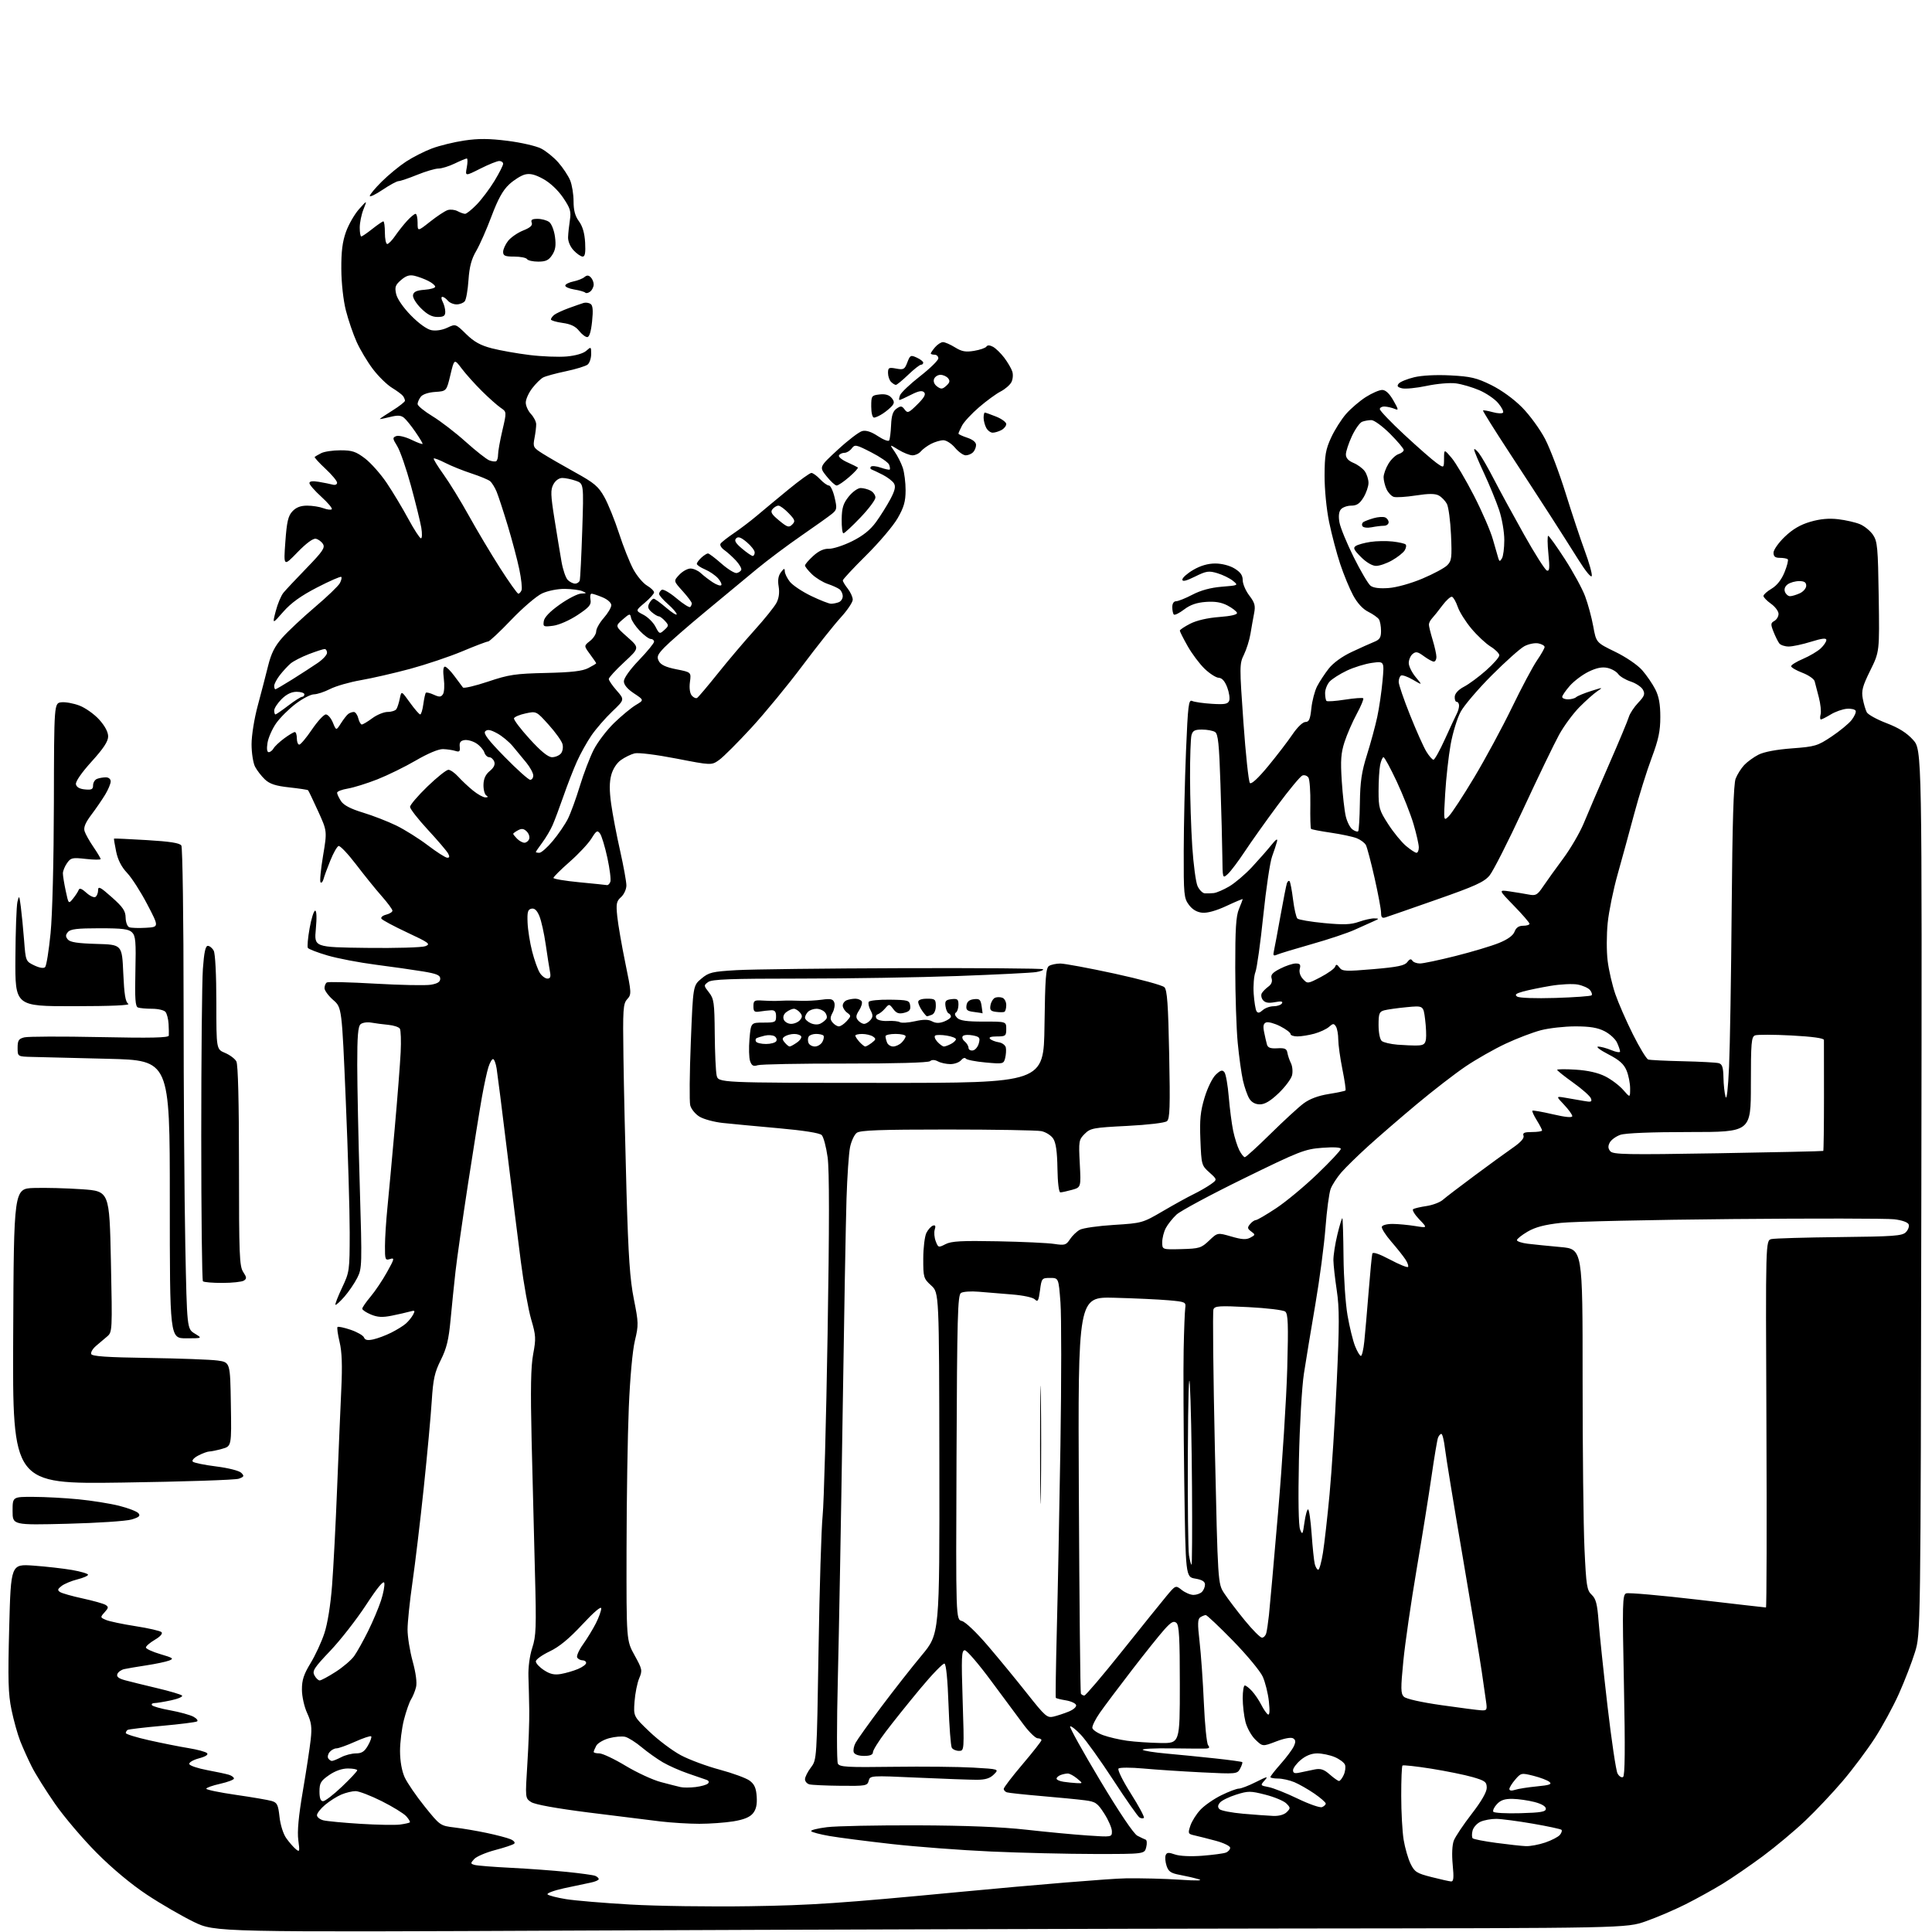 <?xml version="1.0" encoding="UTF-8" standalone="no"?>
<svg 
  version="1.1" 
  xmlns="http://www.w3.org/2000/svg" 
  xmlns:xlink="http://www.w3.org/1999/xlink" 
  xmlns:svg="http://www.w3.org/2000/svg"
  xmlns:rdf="http://www.w3.org/1999/02/22-rdf-syntax-ns#"
  xmlns:cc="http://creativecommons.org/ns#"
  xmlns:dc="http://purl.org/dc/elements/1.1/"
  viewBox="0 0 768 768"
  width="768"
  height="768"
>
<style>svg {background-color: white; }</style>"
<path stroke="none" fill="black" fill-rule="evenodd" d="M232.00,767.42C85.50,768.09 85.50,768.09 77.00,763.97C72.33,761.70 64.00,756.88 58.50,753.24C52.28,749.13 44.71,742.84 38.47,736.57C32.95,731.03 25.47,722.23 21.84,717.00C18.21,711.77 14.06,705.15 12.62,702.27C11.17,699.39 9.12,694.84 8.06,692.16C7.00,689.47 5.43,683.85 4.57,679.67C3.26,673.35 3.11,667.78 3.66,646.89C4.33,621.72 4.33,621.72 13.34,622.36C18.30,622.72 25.20,623.50 28.68,624.10C32.16,624.71 35.00,625.56 35.00,625.98C35.00,626.41 33.09,627.25 30.75,627.83C28.41,628.42 25.60,629.59 24.50,630.43C22.88,631.67 22.76,632.13 23.87,632.86C24.62,633.36 28.67,634.50 32.87,635.41C37.06,636.32 41.16,637.47 41.96,637.97C43.21,638.75 43.16,639.17 41.59,640.90C39.80,642.88 39.81,642.96 42.13,643.95C43.43,644.51 48.73,645.63 53.89,646.43C59.06,647.23 63.70,648.30 64.21,648.81C64.77,649.37 63.73,650.55 61.56,651.83C59.60,652.99 58.00,654.37 58.00,654.90C58.00,655.42 60.59,656.62 63.75,657.55C68.84,659.04 69.23,659.34 67.19,660.11C65.92,660.59 61.87,661.44 58.19,662.00C54.51,662.56 50.54,663.23 49.36,663.50C48.18,663.77 46.96,664.65 46.65,665.46C46.25,666.52 47.14,667.23 49.79,667.95C51.83,668.50 57.55,669.91 62.50,671.08C67.45,672.25 71.88,673.56 72.35,674.00C72.81,674.43 70.88,675.29 68.05,675.90C65.22,676.50 62.22,677.00 61.39,677.00C60.56,677.00 60.11,677.37 60.40,677.83C60.68,678.29 63.97,679.22 67.71,679.89C71.44,680.57 75.57,681.71 76.89,682.42C78.20,683.13 78.85,683.98 78.33,684.29C77.82,684.61 71.57,685.40 64.45,686.04C57.33,686.68 51.16,687.41 50.75,687.66C50.34,687.91 50.00,688.48 50.00,688.91C50.00,689.35 54.16,690.64 59.25,691.78C64.34,692.92 71.39,694.33 74.92,694.90C78.45,695.47 81.77,696.37 82.30,696.90C82.91,697.51 81.73,698.27 79.06,698.98C76.72,699.61 75.04,700.62 75.25,701.26C75.46,701.89 78.66,702.96 82.35,703.65C86.04,704.33 89.95,705.17 91.03,705.51C92.11,705.85 93.00,706.52 93.00,707.00C93.00,707.47 90.53,708.41 87.50,709.09C84.47,709.76 82.00,710.65 82.00,711.05C82.00,711.45 87.29,712.55 93.75,713.48C100.21,714.41 106.62,715.51 108.00,715.92C110.17,716.56 110.58,717.40 111.11,722.23C111.46,725.43 112.60,729.04 113.81,730.73C114.96,732.35 116.66,734.30 117.58,735.06C119.11,736.34 119.20,736.05 118.58,731.48C118.12,728.05 118.68,721.98 120.38,712.00C121.74,704.02 123.15,694.80 123.51,691.50C124.05,686.60 123.79,684.67 122.11,681.00C120.94,678.47 120.03,674.38 120.02,671.65C120.00,667.86 120.75,665.57 123.44,661.15C125.34,658.04 127.82,652.69 128.95,649.24C130.21,645.44 131.41,637.99 132.00,630.24C132.54,623.24 133.45,605.80 134.01,591.50C134.58,577.20 135.33,559.52 135.67,552.22C136.12,542.74 135.93,537.37 134.99,533.46C134.27,530.45 133.90,527.77 134.17,527.50C134.44,527.23 136.80,527.73 139.41,528.62C142.02,529.51 144.40,530.88 144.70,531.67C145.10,532.71 146.12,532.92 148.38,532.43C150.09,532.06 153.30,530.86 155.50,529.76C157.70,528.66 160.33,527.04 161.34,526.14C162.36,525.25 163.64,523.66 164.21,522.61C165.11,520.93 164.95,520.79 162.86,521.38C161.56,521.75 158.33,522.48 155.69,523.01C152.01,523.75 150.06,523.63 147.44,522.54C145.55,521.75 144.00,520.71 144.00,520.23C144.00,519.75 145.49,517.59 147.31,515.43C149.13,513.27 152.08,508.87 153.86,505.66C156.80,500.39 156.91,499.89 155.06,500.48C153.14,501.09 153.00,500.74 153.03,495.32C153.04,492.12 153.48,485.23 154.01,480.00C154.53,474.77 155.84,460.60 156.91,448.50C157.99,436.40 159.05,422.80 159.27,418.29C159.49,413.77 159.34,409.55 158.95,408.91C158.55,408.27 156.49,407.59 154.36,407.39C152.24,407.19 149.20,406.79 147.61,406.51C146.02,406.22 144.10,406.50 143.36,407.12C142.32,407.98 142.00,411.84 142.01,423.37C142.02,431.69 142.47,453.26 143.01,471.30C143.96,503.15 143.93,504.21 141.99,508.02C140.89,510.18 138.58,513.55 136.86,515.51C135.14,517.46 133.56,518.89 133.34,518.68C133.13,518.46 134.31,515.41 135.97,511.89C138.93,505.64 139.00,505.16 139.01,490.00C139.02,481.48 138.32,457.85 137.45,437.50C135.89,400.50 135.89,400.50 132.44,397.50C130.55,395.85 129.00,393.74 129.00,392.81C129.00,391.88 129.42,390.86 129.93,390.54C130.45,390.22 139.11,390.44 149.18,391.02C159.26,391.60 169.19,391.79 171.25,391.45C173.93,391.00 175.00,390.32 175.00,389.06C175.00,387.65 173.60,387.06 168.08,386.15C164.28,385.52 155.84,384.32 149.33,383.48C142.82,382.64 134.22,381.00 130.21,379.82C126.20,378.65 122.68,377.29 122.38,376.80C122.08,376.32 122.39,372.79 123.08,368.96C123.76,365.13 124.75,362.00 125.28,362.00C125.86,362.00 125.97,364.83 125.55,369.27C124.87,376.54 124.87,376.54 145.76,376.80C157.25,376.95 167.74,376.64 169.07,376.13C171.28,375.28 170.64,374.79 161.86,370.68C156.56,368.20 151.95,365.73 151.62,365.19C151.29,364.65 152.14,363.93 153.51,363.59C154.88,363.24 156.00,362.54 156.00,362.01C156.00,361.49 154.09,358.90 151.75,356.25C149.41,353.61 144.84,347.95 141.59,343.69C138.34,339.43 135.19,336.10 134.59,336.30C133.99,336.49 132.51,339.09 131.31,342.08C130.10,345.06 128.88,348.38 128.60,349.46C128.31,350.53 127.78,351.12 127.42,350.75C127.06,350.39 127.50,345.66 128.41,340.24C130.06,330.38 130.06,330.38 126.44,322.44C124.45,318.07 122.67,314.34 122.47,314.14C122.27,313.94 118.91,313.43 114.99,313.00C109.58,312.41 107.25,311.65 105.33,309.86C103.95,308.56 102.18,306.28 101.40,304.80C100.63,303.31 100.00,299.29 100.00,295.85C100.00,292.35 101.08,285.62 102.45,280.55C103.79,275.57 105.64,268.47 106.55,264.77C107.80,259.72 109.21,256.91 112.21,253.50C114.40,251.01 120.21,245.57 125.10,241.41C130.00,237.26 134.49,232.95 135.08,231.84C135.68,230.74 135.94,229.60 135.66,229.33C135.38,229.05 131.06,230.94 126.06,233.52C119.58,236.87 115.71,239.66 112.60,243.20C108.24,248.19 108.24,248.19 109.61,242.94C110.35,240.06 111.74,236.75 112.69,235.60C113.64,234.44 117.81,230.01 121.95,225.74C128.28,219.21 129.30,217.70 128.38,216.24C127.78,215.28 126.50,214.35 125.54,214.16C124.45,213.94 121.71,215.97 118.25,219.54C112.71,225.26 112.71,225.26 113.43,215.38C114.01,207.35 114.54,205.08 116.25,203.25C117.71,201.69 119.50,201.00 122.11,201.00C124.18,201.00 127.09,201.46 128.57,202.03C130.06,202.59 131.55,202.77 131.89,202.43C132.22,202.09 130.36,199.86 127.75,197.49C125.14,195.12 123.00,192.67 123.00,192.04C123.00,191.29 124.25,191.12 126.75,191.54C128.81,191.89 131.29,192.39 132.25,192.65C133.24,192.93 134.00,192.59 134.00,191.89C134.00,191.20 131.91,188.69 129.35,186.31C126.79,183.92 124.87,181.82 125.10,181.62C125.32,181.43 126.48,180.76 127.68,180.14C128.89,179.51 132.34,179.00 135.36,179.00C140.01,179.00 141.49,179.50 145.11,182.25C147.46,184.05 151.34,188.43 153.74,192.00C156.15,195.58 160.00,201.99 162.30,206.25C164.61,210.51 166.88,214.00 167.34,214.00C167.80,214.00 167.86,212.09 167.47,209.75C167.07,207.41 165.23,199.92 163.36,193.09C161.50,186.27 159.04,179.18 157.90,177.34C156.01,174.28 155.98,173.95 157.52,173.35C158.45,173.00 161.19,173.66 163.61,174.84C166.02,176.01 168.00,176.72 168.00,176.42C168.00,176.11 166.69,173.95 165.08,171.62C163.48,169.29 161.46,166.79 160.59,166.07C159.38,165.07 158.05,165.00 155.00,165.77C152.80,166.33 151.00,166.68 151.00,166.54C151.00,166.41 153.25,164.90 156.00,163.19C158.75,161.48 160.99,159.73 160.98,159.29C160.98,158.86 160.64,158.03 160.23,157.45C159.83,156.87 157.86,155.40 155.86,154.18C153.86,152.97 150.44,149.62 148.25,146.74C146.06,143.86 143.14,138.97 141.76,135.89C140.37,132.80 138.45,127.17 137.49,123.39C136.47,119.37 135.71,112.55 135.68,107.00C135.63,100.01 136.12,96.08 137.54,92.14C138.60,89.20 140.93,85.15 142.72,83.14C145.97,79.50 145.97,79.50 144.49,83.22C143.67,85.26 143.00,88.53 143.00,90.47C143.00,92.41 143.27,94.00 143.61,94.00C143.94,94.00 145.92,92.65 148.00,91.00C150.08,89.35 152.06,88.00 152.39,88.00C152.73,88.00 153.00,90.03 153.00,92.50C153.00,94.97 153.42,97.00 153.93,97.00C154.44,97.00 155.87,95.54 157.09,93.75C158.32,91.96 160.46,89.26 161.85,87.75C163.24,86.24 164.74,85.00 165.19,85.00C165.63,85.00 166.00,86.59 166.00,88.52C166.00,92.05 166.00,92.05 171.01,88.09C173.76,85.91 176.89,83.85 177.97,83.51C179.04,83.17 180.81,83.36 181.90,83.94C182.98,84.53 184.33,85.00 184.89,85.00C185.45,85.00 187.53,83.33 189.51,81.29C191.49,79.25 194.66,75.03 196.56,71.91C198.45,68.79 200.00,65.73 200.00,65.12C200.00,64.50 199.31,64.00 198.47,64.00C197.63,64.00 194.23,65.37 190.92,67.04C184.89,70.08 184.89,70.08 185.56,66.54C185.92,64.59 185.93,63.00 185.56,63.00C185.20,63.00 183.04,63.90 180.76,65.00C178.49,66.10 175.57,67.00 174.29,67.00C173.01,67.00 169.19,68.13 165.81,69.50C162.42,70.88 159.10,72.00 158.43,72.00C157.75,72.00 154.91,73.54 152.10,75.43C149.30,77.32 147.00,78.42 147.00,77.88C147.00,77.35 149.14,74.78 151.75,72.19C154.36,69.59 158.70,66.02 161.39,64.25C164.09,62.48 168.74,60.12 171.73,59.00C174.73,57.88 180.52,56.46 184.60,55.86C190.18,55.03 194.42,55.06 201.75,55.98C207.10,56.65 213.10,58.03 215.09,59.04C217.07,60.05 220.17,62.56 221.97,64.62C223.77,66.67 225.87,69.84 226.63,71.65C227.38,73.45 228.00,77.22 228.00,80.01C228.00,83.63 228.61,85.91 230.15,87.98C231.59,89.94 232.39,92.70 232.60,96.44C232.82,100.45 232.55,102.00 231.63,102.00C230.92,102.00 229.31,100.89 228.03,99.53C226.67,98.08 225.76,95.93 225.82,94.28C225.87,92.75 226.20,89.69 226.54,87.49C227.08,84.03 226.70,82.79 223.83,78.56C221.83,75.61 218.70,72.66 215.98,71.16C212.67,69.34 210.71,68.86 208.68,69.37C207.15,69.75 204.34,71.51 202.42,73.28C199.90,75.61 197.96,79.12 195.40,85.93C193.46,91.12 190.71,97.34 189.30,99.76C187.40,102.99 186.59,106.05 186.23,111.32C185.97,115.27 185.30,119.06 184.75,119.75C184.20,120.44 182.74,121.00 181.50,121.00C180.26,121.00 178.68,120.32 178.00,119.50C177.32,118.67 176.34,118.00 175.84,118.00C175.33,118.00 175.39,118.86 175.96,119.93C176.53,121.00 177.00,122.80 177.00,123.93C177.00,125.58 176.37,126.00 173.90,126.00C171.69,126.00 169.80,125.00 167.32,122.52C165.34,120.54 163.99,118.28 164.18,117.27C164.43,115.97 165.64,115.42 168.76,115.19C171.09,115.02 173.00,114.47 173.00,113.97C173.00,113.46 171.76,112.43 170.25,111.67C168.74,110.90 166.29,109.99 164.81,109.64C162.81,109.16 161.43,109.59 159.44,111.30C157.16,113.26 156.86,114.10 157.47,116.85C157.89,118.78 160.28,122.25 163.34,125.38C166.47,128.58 169.69,130.90 171.50,131.25C173.30,131.60 175.83,131.21 177.81,130.27C181.13,128.71 181.13,128.71 185.31,132.81C188.45,135.88 191.01,137.30 195.50,138.46C198.80,139.32 205.55,140.51 210.50,141.12C215.45,141.73 222.12,141.99 225.32,141.70C228.84,141.38 231.91,140.48 233.07,139.43C234.94,137.75 235.00,137.79 235.00,140.72C235.00,142.39 234.37,144.27 233.61,144.91C232.85,145.54 228.95,146.74 224.96,147.58C220.97,148.41 216.89,149.52 215.89,150.06C214.90,150.59 212.94,152.53 211.54,154.36C210.14,156.19 209.00,158.74 209.00,160.03C209.00,161.32 209.92,163.35 211.05,164.56C212.18,165.76 213.12,167.59 213.14,168.62C213.16,169.65 212.86,172.15 212.47,174.16C211.80,177.64 211.97,177.96 215.74,180.33C217.92,181.71 223.71,185.05 228.60,187.76C236.25,191.98 237.88,193.36 240.24,197.59C241.75,200.29 244.37,206.78 246.07,212.00C247.76,217.22 250.33,223.66 251.76,226.31C253.20,228.95 255.64,231.86 257.19,232.77C258.73,233.68 260.00,234.90 260.00,235.47C260.00,236.03 258.33,237.90 256.29,239.62C252.58,242.73 252.58,242.73 255.77,244.38C257.53,245.29 259.68,247.42 260.56,249.11C262.09,252.07 262.22,252.12 264.08,250.43C265.89,248.79 265.91,248.56 264.35,246.84C263.44,245.83 262.31,245.00 261.86,245.00C261.40,245.00 260.14,244.25 259.07,243.33C257.58,242.06 257.35,241.22 258.09,239.83C258.63,238.82 259.42,238.00 259.86,238.00C260.29,238.00 262.52,239.61 264.82,241.58C267.12,243.55 269.00,244.72 269.00,244.18C269.00,243.65 267.43,241.82 265.50,240.13C263.57,238.44 262.00,236.62 262.00,236.09C262.00,235.56 262.48,234.82 263.07,234.46C263.65,234.10 266.30,235.62 268.94,237.86C271.59,240.09 274.03,241.63 274.38,241.29C274.72,240.95 275.00,240.29 275.00,239.84C275.00,239.38 273.36,237.19 271.36,234.97C267.71,230.94 267.71,230.94 270.03,228.47C271.31,227.11 273.31,226.00 274.49,226.00C275.66,226.00 277.51,226.82 278.59,227.83C279.67,228.84 281.79,230.47 283.31,231.47C284.82,232.46 286.35,232.99 286.69,232.64C287.04,232.30 286.46,231.05 285.41,229.87C284.36,228.69 282.04,227.11 280.25,226.35C278.46,225.59 277.00,224.60 277.00,224.14C277.00,223.68 277.82,222.57 278.83,221.65C279.83,220.74 281.00,220.00 281.43,220.00C281.85,220.00 284.26,221.82 286.78,224.04C289.30,226.26 292.04,227.95 292.85,227.79C293.67,227.63 294.49,227.05 294.67,226.49C294.85,225.94 293.89,224.29 292.54,222.82C291.18,221.36 289.10,219.49 287.93,218.66C286.75,217.84 286.07,216.70 286.42,216.13C286.77,215.57 289.12,213.71 291.64,212.01C294.17,210.30 298.32,207.15 300.87,205.00C303.41,202.85 309.08,198.14 313.47,194.54C317.85,190.95 321.93,188.00 322.54,188.00C323.15,188.00 324.71,189.12 326.00,190.50C327.29,191.87 328.87,193.00 329.51,193.00C330.14,193.00 331.16,195.14 331.77,197.75C332.79,202.13 332.71,202.64 330.69,204.28C329.49,205.27 324.00,209.17 318.50,212.97C313.00,216.76 305.07,222.71 300.87,226.18C296.68,229.66 287.45,237.30 280.37,243.17C273.29,249.03 266.00,255.40 264.16,257.31C261.32,260.26 260.98,261.10 261.92,262.84C262.69,264.30 264.75,265.24 268.90,266.06C274.78,267.22 274.78,267.22 274.26,271.10C273.94,273.46 274.23,275.57 274.98,276.48C275.67,277.30 276.63,277.73 277.12,277.43C277.61,277.12 281.32,272.74 285.36,267.69C289.40,262.63 295.96,254.90 299.93,250.50C303.91,246.10 307.83,241.22 308.65,239.66C309.63,237.81 309.93,235.55 309.53,233.16C309.10,230.64 309.38,228.88 310.42,227.50C311.66,225.86 311.94,225.79 311.97,227.12C311.99,228.00 312.89,229.87 313.98,231.25C315.08,232.64 318.87,235.18 322.42,236.89C325.97,238.60 329.54,240.00 330.36,240.00C331.17,240.00 332.55,239.73 333.42,239.39C334.29,239.06 335.00,237.99 335.00,237.02C335.00,236.04 334.44,234.81 333.75,234.27C333.06,233.73 330.94,232.76 329.03,232.12C327.12,231.48 324.31,229.75 322.78,228.29C321.25,226.82 320.00,225.25 320.00,224.80C320.00,224.34 321.46,222.64 323.25,221.01C325.44,219.01 327.48,218.07 329.50,218.14C331.15,218.19 335.30,216.84 338.73,215.14C343.07,212.98 345.94,210.67 348.23,207.53C350.03,205.04 352.60,200.94 353.94,198.42C355.75,194.99 356.12,193.39 355.36,192.16C354.81,191.25 352.81,189.71 350.93,188.75C349.04,187.79 347.05,186.84 346.50,186.64C345.95,186.44 345.81,185.94 346.20,185.52C346.58,185.11 348.34,185.27 350.11,185.89C351.88,186.50 353.49,186.85 353.69,186.65C353.88,186.45 353.77,185.58 353.44,184.71C353.11,183.84 349.92,181.64 346.36,179.82C340.31,176.71 339.80,176.61 338.58,178.25C337.87,179.21 336.57,180.00 335.70,180.00C334.83,180.00 333.84,180.45 333.51,180.99C333.17,181.54 334.60,182.76 336.70,183.71C338.79,184.66 340.73,185.61 341.00,185.82C341.27,186.03 339.74,187.73 337.58,189.60C335.43,191.47 333.18,193.00 332.58,193.00C331.99,193.00 330.18,191.34 328.56,189.31C325.61,185.62 325.61,185.62 333.03,178.78C337.10,175.01 341.48,171.67 342.75,171.35C344.29,170.96 346.36,171.63 348.98,173.37C351.14,174.80 353.15,175.57 353.45,175.09C353.75,174.60 354.09,171.87 354.22,169.00C354.38,165.16 354.95,163.45 356.39,162.44C358.07,161.26 358.51,161.31 359.61,162.79C360.78,164.35 361.22,164.18 364.66,160.77C367.40,158.06 368.13,156.73 367.34,155.94C366.54,155.14 365.12,155.41 362.16,156.92C359.92,158.06 357.85,159.00 357.57,159.00C357.29,159.00 357.39,158.15 357.78,157.11C358.18,156.07 361.76,152.66 365.75,149.55C369.74,146.43 373.00,143.24 373.00,142.44C373.00,141.65 372.32,141.00 371.50,141.00C370.68,141.00 370.00,140.78 370.00,140.51C370.00,140.24 370.78,139.12 371.72,138.01C372.67,136.91 374.08,136.00 374.85,136.00C375.63,136.00 377.78,136.94 379.64,138.09C382.34,139.76 383.86,140.03 387.26,139.46C389.59,139.07 391.78,138.31 392.12,137.77C392.53,137.14 393.44,137.17 394.72,137.85C395.80,138.43 397.82,140.39 399.20,142.20C400.58,144.02 402.03,146.50 402.41,147.71C402.80,148.93 402.62,150.84 402.03,151.95C401.43,153.07 399.50,154.73 397.73,155.64C395.96,156.55 392.11,159.37 389.17,161.90C386.23,164.43 383.18,167.72 382.41,169.20C381.63,170.69 381.00,172.11 381.00,172.37C381.00,172.63 382.57,173.36 384.50,174.00C386.70,174.73 388.00,175.80 388.00,176.88C388.00,177.82 387.46,179.14 386.80,179.80C386.14,180.46 384.83,181.00 383.89,181.00C382.95,181.00 381.04,179.65 379.65,178.00C378.27,176.35 376.18,175.00 375.01,175.00C373.85,175.00 371.65,175.65 370.13,176.43C368.60,177.22 366.77,178.57 366.05,179.43C365.34,180.30 363.85,181.00 362.75,181.00C361.64,181.00 359.12,180.00 357.14,178.78C353.55,176.56 353.55,176.56 355.62,179.53C356.76,181.16 358.21,184.03 358.85,185.90C359.48,187.77 360.00,191.82 359.99,194.90C359.98,199.34 359.33,201.64 356.83,205.99C355.10,209.01 349.48,215.64 344.34,220.73C339.20,225.82 335.01,230.33 335.02,230.74C335.03,231.16 335.92,232.62 337.00,234.00C338.08,235.38 338.97,237.34 338.98,238.36C338.99,239.38 336.84,242.58 334.20,245.47C331.56,248.36 324.72,256.97 318.99,264.61C313.27,272.25 304.17,283.32 298.77,289.20C293.36,295.09 287.57,300.88 285.89,302.08C282.83,304.26 282.83,304.26 268.84,301.54C260.87,299.99 253.73,299.10 252.24,299.48C250.80,299.84 248.37,301.03 246.84,302.12C245.16,303.31 243.62,305.68 242.98,308.09C242.22,310.89 242.21,314.29 242.95,319.57C243.52,323.70 245.12,332.07 246.50,338.17C247.87,344.28 249.00,350.49 249.00,351.98C249.00,353.47 248.05,355.55 246.89,356.60C245.03,358.27 244.85,359.22 245.38,364.37C245.72,367.60 247.15,375.86 248.56,382.72C251.05,394.77 251.07,395.26 249.33,397.19C247.69,399.00 247.55,401.10 247.83,420.34C247.99,431.98 248.54,456.12 249.05,474.00C249.79,499.59 250.41,508.61 251.97,516.43C253.84,525.78 253.87,526.75 252.38,532.93C251.44,536.83 250.45,547.64 249.96,559.50C249.49,570.50 249.09,595.84 249.06,615.82C249.00,652.14 249.00,652.14 252.25,658.00C255.32,663.55 255.42,664.03 254.08,667.18C253.31,669.01 252.48,673.15 252.24,676.39C251.81,682.28 251.81,682.28 258.20,688.39C261.71,691.75 267.31,695.95 270.64,697.73C273.98,699.51 280.93,702.09 286.10,703.47C291.27,704.86 296.62,706.82 298.00,707.84C299.90,709.26 300.57,710.77 300.80,714.18C301.01,717.35 300.57,719.30 299.30,720.85C298.05,722.37 295.66,723.34 291.50,724.02C288.20,724.55 282.12,724.99 278.00,724.99C273.88,724.99 266.90,724.56 262.50,724.04C258.10,723.52 245.28,721.93 234.00,720.50C221.07,718.86 212.63,717.33 211.13,716.35C208.77,714.80 208.77,714.80 209.63,701.15C210.11,693.64 210.45,684.12 210.39,680.00C210.33,675.88 210.18,669.76 210.06,666.42C209.94,662.79 210.55,658.20 211.58,655.04C213.11,650.35 213.24,646.94 212.65,625.12C212.28,611.58 211.69,588.01 211.33,572.75C210.85,552.14 211.01,543.26 211.95,538.25C213.10,532.12 213.03,530.85 211.16,524.50C210.03,520.65 208.17,510.30 207.04,501.50C205.90,492.70 203.41,472.68 201.50,457.00C199.59,441.32 197.75,426.81 197.42,424.75C197.09,422.69 196.45,421.00 195.99,421.00C195.53,421.00 194.70,422.46 194.14,424.25C193.57,426.04 192.43,431.32 191.59,436.00C190.75,440.68 188.26,456.20 186.06,470.50C183.87,484.80 181.61,500.55 181.06,505.50C180.50,510.45 179.63,519.05 179.11,524.61C178.37,532.56 177.54,535.98 175.23,540.61C172.76,545.56 172.18,548.18 171.62,557.00C171.26,562.77 169.83,578.30 168.44,591.50C167.05,604.70 165.03,621.58 163.96,629.00C162.89,636.42 162.01,644.86 162.01,647.74C162.00,650.62 162.92,656.32 164.04,660.41C165.32,665.07 165.82,668.90 165.38,670.67C165.00,672.23 164.11,674.40 163.42,675.50C162.72,676.60 161.44,680.26 160.57,683.64C159.71,687.02 159.01,692.65 159.02,696.14C159.04,700.12 159.73,704.00 160.86,706.50C161.87,708.70 165.45,713.93 168.83,718.13C174.94,725.72 175.01,725.77 180.74,726.46C183.91,726.84 189.65,727.81 193.50,728.63C197.35,729.44 201.58,730.55 202.90,731.10C204.23,731.65 204.90,732.45 204.40,732.89C203.91,733.33 200.49,734.47 196.82,735.43C193.15,736.40 189.40,738.00 188.50,739.00C186.97,740.69 186.98,740.85 188.68,741.34C189.68,741.62 196.12,742.14 203.00,742.48C209.88,742.82 219.92,743.56 225.32,744.11C230.72,744.66 235.78,745.36 236.57,745.66C237.36,745.97 238.00,746.56 238.00,746.98C238.00,747.40 236.54,748.03 234.75,748.38C232.96,748.73 228.20,749.74 224.17,750.62C220.14,751.51 217.21,752.61 217.67,753.06C218.13,753.51 221.43,754.36 225.00,754.94C228.57,755.52 240.05,756.48 250.50,757.08C260.95,757.69 282.32,757.99 298.00,757.75C322.55,757.38 334.13,756.60 381.50,752.08C411.75,749.20 441.45,746.76 447.50,746.67C453.55,746.58 463.23,746.82 469.00,747.21C475.64,747.66 478.40,747.59 476.50,747.03C474.85,746.53 471.51,745.76 469.08,745.31C465.47,744.65 464.49,743.99 463.74,741.72C463.23,740.19 463.06,738.29 463.36,737.50C463.80,736.35 464.52,736.28 467.07,737.18C468.98,737.84 473.30,738.04 477.91,737.69C482.14,737.36 486.36,736.80 487.30,736.44C488.23,736.08 489.00,735.22 489.00,734.52C489.00,733.83 486.41,732.57 483.25,731.73C480.09,730.88 476.29,729.92 474.80,729.59C472.25,729.02 472.17,728.81 473.19,725.74C473.78,723.96 475.59,721.09 477.21,719.38C478.83,717.66 482.56,715.07 485.51,713.63C488.46,712.18 491.59,711.00 492.47,711.00C493.35,711.00 496.41,709.82 499.28,708.37C503.80,706.09 504.26,706.01 502.70,707.75C500.95,709.72 500.98,709.77 504.28,710.39C506.14,710.74 511.34,712.81 515.84,714.98C520.33,717.15 524.68,718.68 525.51,718.36C526.33,718.04 527.00,717.41 527.00,716.94C527.00,716.48 524.97,714.70 522.49,712.99C520.01,711.29 516.42,709.24 514.52,708.44C512.62,707.65 509.70,707.00 508.03,707.00C506.36,707.00 505.00,706.73 505.00,706.40C505.00,706.08 506.85,703.71 509.12,701.15C511.39,698.59 513.72,695.46 514.31,694.18C515.13,692.40 515.07,691.66 514.04,691.02C513.22,690.52 510.55,691.00 507.31,692.25C501.93,694.31 501.93,694.31 499.06,691.56C497.47,690.03 495.70,686.87 495.09,684.46C494.49,682.07 494.00,677.84 494.00,675.06C494.00,672.28 494.37,670.00 494.83,670.00C495.28,670.00 496.58,671.01 497.71,672.25C498.84,673.49 500.49,675.93 501.38,677.69C502.26,679.44 503.45,681.16 504.01,681.51C504.69,681.93 504.82,680.19 504.40,676.32C504.05,673.12 502.95,668.70 501.96,666.50C500.97,664.30 495.65,657.89 490.15,652.25C484.64,646.61 479.77,642.01 479.32,642.02C478.87,642.02 477.90,642.41 477.16,642.88C476.07,643.57 476.02,645.42 476.85,652.61C477.42,657.50 478.19,668.48 478.56,677.00C478.93,685.52 479.69,693.06 480.24,693.75C480.97,694.66 480.73,695.02 479.37,695.08C478.34,695.13 472.10,695.09 465.51,695.00C458.91,694.92 453.84,695.17 454.24,695.57C454.64,695.98 458.91,696.65 463.74,697.08C468.56,697.51 477.21,698.37 482.98,698.99C488.74,699.61 493.61,700.28 493.81,700.47C494.00,700.67 493.63,701.82 492.98,703.04C491.82,705.21 491.56,705.23 477.65,704.54C469.87,704.15 459.45,703.47 454.50,703.01C449.55,702.56 445.11,702.56 444.63,703.02C444.14,703.48 446.30,707.87 449.52,712.95C452.69,717.95 455.03,722.30 454.71,722.62C454.39,722.94 453.60,722.87 452.95,722.47C452.30,722.07 447.62,715.39 442.56,707.62C437.49,699.85 431.69,691.74 429.66,689.60C427.63,687.45 425.71,685.96 425.39,686.28C425.07,686.60 430.41,696.23 437.27,707.68C444.92,720.46 450.66,728.98 452.12,729.73C453.43,730.41 454.91,731.11 455.41,731.29C455.91,731.46 456.01,732.82 455.64,734.30C454.96,737.00 454.96,737.00 435.23,736.99C424.38,736.98 405.80,736.54 393.95,736.01C382.10,735.48 364.33,734.14 354.45,733.03C344.58,731.92 333.44,730.49 329.71,729.84C325.97,729.19 322.70,728.33 322.45,727.91C322.19,727.50 325.02,726.79 328.74,726.33C332.46,725.87 348.55,725.55 364.50,725.60C384.08,725.67 398.21,726.24 408.00,727.34C415.98,728.24 426.89,729.27 432.25,729.63C441.96,730.29 442.00,730.29 442.00,727.99C442.00,726.71 440.64,723.55 438.98,720.96C436.24,716.69 435.51,716.19 431.23,715.64C428.63,715.30 420.88,714.55 414.00,713.96C407.12,713.37 400.94,712.71 400.25,712.48C399.56,712.25 399.00,711.63 399.00,711.10C399.00,710.56 402.37,706.16 406.49,701.31C410.60,696.47 413.98,692.16 413.99,691.75C413.99,691.34 413.32,691.00 412.49,691.00C411.67,691.00 409.21,688.64 407.03,685.75C404.86,682.86 399.01,674.99 394.04,668.25C389.07,661.51 384.34,656.00 383.52,656.00C382.22,656.00 382.11,658.65 382.67,676.00C383.31,695.85 383.30,696.00 381.22,696.00C380.06,696.00 378.78,695.45 378.36,694.77C377.94,694.09 377.35,686.37 377.05,677.60C376.71,667.73 376.10,661.53 375.44,661.31C374.86,661.12 370.52,665.60 365.81,671.27C361.09,676.94 354.93,684.63 352.12,688.35C349.30,692.06 347.00,695.76 347.00,696.55C347.00,697.54 345.88,698.00 343.47,698.00C341.34,698.00 339.72,697.44 339.39,696.58C339.09,695.80 339.40,694.11 340.09,692.83C340.77,691.55 345.37,685.10 350.32,678.50C355.27,671.90 362.51,662.67 366.41,658.00C373.50,649.50 373.50,649.50 373.41,581.69C373.31,513.88 373.31,513.88 370.16,511.00C367.13,508.23 367.00,507.80 367.01,500.31C367.02,496.01 367.59,491.41 368.26,490.08C368.94,488.75 370.11,487.46 370.85,487.21C371.81,486.89 372.03,487.35 371.58,488.75C371.23,489.84 371.40,491.93 371.96,493.40C372.94,495.97 373.07,496.01 375.86,494.57C378.18,493.37 382.22,493.15 396.62,493.43C406.46,493.62 416.56,494.09 419.08,494.48C423.26,495.11 423.80,494.95 425.33,492.62C426.25,491.22 428.01,489.52 429.25,488.85C430.49,488.17 436.59,487.30 442.80,486.92C453.98,486.22 454.20,486.15 462.30,481.42C466.81,478.78 472.30,475.75 474.50,474.69C476.70,473.62 479.72,471.88 481.22,470.83C483.93,468.91 483.93,468.91 480.76,466.07C477.65,463.30 477.57,463.00 477.18,453.17C476.85,445.02 477.17,441.81 478.85,436.26C480.01,432.43 481.98,428.42 483.32,427.17C485.20,425.40 485.92,425.20 486.72,426.22C487.29,426.92 488.06,431.32 488.45,436.00C488.84,440.68 489.63,446.75 490.20,449.50C490.77,452.25 491.88,455.74 492.65,457.25C493.42,458.76 494.41,460.00 494.84,460.00C495.27,460.00 499.87,455.82 505.06,450.70C510.25,445.59 516.14,440.17 518.15,438.66C520.56,436.85 523.93,435.58 528.12,434.90C531.60,434.34 534.63,433.70 534.85,433.48C535.07,433.26 534.52,429.46 533.62,425.02C532.73,420.59 531.99,415.28 531.98,413.23C531.98,411.18 531.55,408.84 531.05,408.04C530.24,406.77 529.88,406.79 528.31,408.19C527.31,409.08 524.70,410.29 522.50,410.90C520.30,411.50 517.26,411.99 515.75,411.99C514.24,412.00 513.00,411.56 513.00,411.02C513.00,410.48 511.16,409.10 508.90,407.95C506.65,406.80 504.14,406.12 503.32,406.43C502.23,406.85 502.01,407.85 502.50,410.25C502.85,412.04 503.37,414.27 503.63,415.21C503.99,416.49 505.05,416.87 507.77,416.71C510.73,416.54 511.49,416.88 511.76,418.50C511.95,419.60 512.59,421.48 513.18,422.67C513.77,423.87 513.96,426.03 513.60,427.47C513.23,428.91 510.85,432.10 508.29,434.55C505.05,437.65 502.79,439.00 500.84,439.00C499.03,439.00 497.55,438.21 496.64,436.75C495.86,435.51 494.72,432.25 494.09,429.50C493.47,426.75 492.53,420.00 492.01,414.50C491.48,409.00 491.04,395.60 491.03,384.72C491.01,369.35 491.33,364.13 492.50,361.35C493.32,359.37 494.00,357.61 494.00,357.43C494.00,357.25 491.10,358.46 487.56,360.12C483.49,362.02 479.93,363.02 477.91,362.82C475.78,362.61 473.99,361.55 472.60,359.68C470.64,357.04 470.50,355.63 470.55,338.18C470.58,327.91 470.98,310.14 471.45,298.70C472.22,280.21 472.49,277.99 473.91,278.65C474.78,279.06 478.31,279.57 481.75,279.78C486.83,280.10 488.11,279.87 488.62,278.55C488.96,277.66 488.60,275.25 487.83,273.21C486.88,270.74 485.75,269.47 484.45,269.43C483.38,269.38 480.86,267.77 478.85,265.84C476.84,263.90 473.80,259.85 472.10,256.83C470.39,253.81 469.00,251.05 469.00,250.69C469.00,250.33 470.86,249.09 473.13,247.93C475.70,246.62 480.07,245.61 484.67,245.27C489.39,244.91 491.94,244.31 491.72,243.60C491.54,243.00 489.83,241.69 487.94,240.69C485.51,239.42 482.97,239.00 479.32,239.27C475.68,239.54 473.12,240.43 470.70,242.28C468.80,243.73 466.97,244.63 466.62,244.29C466.28,243.95 466.00,242.62 466.00,241.33C466.00,239.91 466.59,239.00 467.52,239.00C468.35,239.00 471.29,237.82 474.04,236.38C477.36,234.65 481.29,233.59 485.70,233.23C492.33,232.70 492.34,232.70 490.08,230.86C488.83,229.85 486.07,228.50 483.94,227.86C480.49,226.83 479.53,226.98 475.04,229.20C471.50,230.95 470.00,231.31 470.00,230.39C470.00,229.67 471.95,227.94 474.34,226.54C477.22,224.86 480.16,224.00 483.09,224.00C485.72,224.01 488.81,224.81 490.75,225.99C493.11,227.43 494.00,228.70 494.00,230.64C494.00,232.11 495.18,234.86 496.62,236.74C498.80,239.61 499.12,240.78 498.52,243.84C498.13,245.85 497.48,249.53 497.07,252.00C496.66,254.47 495.49,258.18 494.48,260.24C492.70,263.85 492.70,264.84 494.28,287.15C495.18,299.89 496.34,310.74 496.86,311.26C497.45,311.85 500.16,309.35 504.15,304.51C507.64,300.27 511.99,294.60 513.81,291.90C515.72,289.08 517.89,287.00 518.92,287.00C520.36,287.00 520.83,285.92 521.28,281.61C521.58,278.65 522.61,274.71 523.55,272.86C524.50,271.01 526.59,267.83 528.19,265.78C529.98,263.51 533.52,260.94 537.31,259.17C540.71,257.57 544.74,255.76 546.25,255.15C548.47,254.26 549.00,253.41 548.98,250.77C548.98,248.97 548.60,246.92 548.15,246.20C547.69,245.49 545.79,244.14 543.91,243.20C541.73,242.12 539.56,239.75 537.90,236.67C536.46,234.01 534.14,228.39 532.74,224.17C531.34,219.95 529.36,212.45 528.34,207.50C527.28,202.31 526.52,194.48 526.54,189.00C526.57,180.97 526.98,178.64 529.14,173.95C530.55,170.90 533.23,166.66 535.10,164.53C536.97,162.40 540.50,159.38 542.95,157.82C545.39,156.27 548.32,155.00 549.45,155.01C550.80,155.01 552.30,156.42 553.87,159.16C555.99,162.87 556.04,163.22 554.37,162.52C553.34,162.08 551.60,161.68 550.50,161.61C549.40,161.55 548.50,162.01 548.50,162.63C548.50,163.25 552.88,167.83 558.23,172.80C563.58,177.77 569.32,182.80 570.98,183.98C574.00,186.14 574.00,186.14 574.03,182.32C574.05,178.50 574.05,178.50 577.02,182.00C578.66,183.93 582.65,190.68 585.90,197.00C589.15,203.32 592.56,211.20 593.47,214.50C594.39,217.80 595.36,221.16 595.62,221.97C596.05,223.27 596.22,223.27 597.04,221.97C597.55,221.16 597.98,217.90 597.98,214.72C597.99,211.48 597.08,206.20 595.92,202.72C594.77,199.30 592.07,192.73 589.92,188.11C587.76,183.50 586.00,179.27 586.00,178.73C586.00,178.18 586.84,178.80 587.87,180.12C588.90,181.43 591.59,186.10 593.85,190.50C596.12,194.90 601.49,204.77 605.79,212.43C610.09,220.10 614.20,226.57 614.92,226.81C615.96,227.15 616.08,225.78 615.51,220.12C615.12,216.20 615.08,213.00 615.44,213.00C615.79,213.00 618.77,217.16 622.06,222.25C625.35,227.34 628.97,233.97 630.10,237.00C631.24,240.03 632.69,245.41 633.34,248.96C634.51,255.43 634.51,255.43 642.04,259.09C646.33,261.17 650.95,264.32 652.78,266.40C654.54,268.41 656.89,271.83 657.99,273.99C659.44,276.83 660.00,279.89 660.00,285.00C660.00,290.64 659.29,293.98 656.54,301.34C654.63,306.43 651.51,316.42 649.61,323.54C647.71,330.67 644.75,341.45 643.05,347.50C641.34,353.55 639.55,362.27 639.08,366.89C638.61,371.50 638.60,378.30 639.07,382.00C639.53,385.71 640.90,391.61 642.10,395.12C643.30,398.63 646.44,405.83 649.09,411.12C651.73,416.41 654.48,420.93 655.19,421.17C655.91,421.40 662.12,421.71 669.00,421.86C675.88,422.01 682.29,422.36 683.25,422.63C684.61,423.02 685.02,424.29 685.10,428.32C685.15,431.17 685.53,434.62 685.94,436.00C686.39,437.53 686.93,432.87 687.33,424.00C687.69,416.02 688.16,387.68 688.37,361.00C688.65,326.85 689.12,311.61 689.95,309.50C690.60,307.85 692.12,305.44 693.32,304.15C694.52,302.86 697.08,301.00 699.00,300.01C701.21,298.88 706.13,297.95 712.32,297.49C721.54,296.80 722.51,296.51 728.06,292.80C731.31,290.63 734.89,287.69 736.01,286.26C737.13,284.83 737.88,283.18 737.67,282.58C737.46,281.99 735.88,281.61 734.16,281.75C732.45,281.89 729.57,282.90 727.77,284.00C725.97,285.09 724.20,285.99 723.84,286.00C723.48,286.00 723.43,285.09 723.72,283.98C724.01,282.86 723.69,279.82 723.02,277.23C722.34,274.63 721.59,271.74 721.35,270.81C721.10,269.89 718.90,268.36 716.45,267.43C714.00,266.49 712.00,265.32 712.00,264.83C712.00,264.33 714.14,263.01 716.75,261.90C719.36,260.78 722.51,258.92 723.75,257.76C724.99,256.60 726.00,255.10 726.00,254.43C726.00,253.54 724.34,253.73 719.91,255.10C716.56,256.15 712.57,257.00 711.03,257.00C709.50,257.00 707.82,256.44 707.29,255.75C706.76,255.06 705.73,252.99 705.00,251.13C703.82,248.16 703.86,247.66 705.33,246.83C706.25,246.32 707.00,245.05 707.00,244.02C707.00,242.98 705.65,241.17 704.00,240.00C702.35,238.83 701.00,237.43 701.00,236.90C701.00,236.37 702.46,235.06 704.25,234.00C706.35,232.75 708.16,230.45 709.37,227.49C710.40,224.97 710.98,222.64 710.66,222.33C710.34,222.01 708.94,221.75 707.54,221.75C705.65,221.75 705.00,221.23 705.00,219.70C705.00,218.58 707.02,215.72 709.48,213.36C712.63,210.35 715.66,208.57 719.65,207.41C723.57,206.27 727.00,205.96 730.74,206.40C733.71,206.75 737.60,207.64 739.37,208.38C741.14,209.12 743.47,211.03 744.55,212.61C746.31,215.22 746.53,217.63 746.82,237.28C747.14,259.07 747.14,259.07 743.46,266.52C740.38,272.76 739.89,274.59 740.48,277.72C740.86,279.78 741.58,282.22 742.07,283.14C742.57,284.06 746.10,286.01 749.93,287.47C754.79,289.33 757.96,291.32 760.46,294.09C764.04,298.05 764.04,298.05 763.76,473.77C763.48,649.50 763.48,649.50 761.23,656.77C760.00,660.76 757.13,668.19 754.86,673.27C752.59,678.35 748.26,686.32 745.24,690.98C742.22,695.65 736.49,703.30 732.51,707.98C728.53,712.67 721.83,719.77 717.61,723.77C713.40,727.77 705.80,734.12 700.73,737.88C695.65,741.64 688.46,746.58 684.75,748.85C681.04,751.12 674.42,754.78 670.03,756.99C665.64,759.19 658.55,762.23 654.27,763.73C646.50,766.47 646.50,766.47 512.50,766.61C438.80,766.69 312.58,767.06 232.00,767.42zM576.81,747.90C577.83,747.98 577.98,746.50 577.47,741.25C577.08,737.12 577.25,733.39 577.92,731.65C578.53,730.08 581.72,725.32 585.01,721.06C588.85,716.10 591.00,712.38 591.00,710.69C591.00,708.35 590.37,707.87 585.41,706.43C582.34,705.54 574.91,704.03 568.91,703.07C562.91,702.12 557.77,701.56 557.50,701.83C557.22,702.11 557.00,707.55 557.01,713.92C557.01,720.29 557.44,728.13 557.97,731.35C558.50,734.56 559.73,738.83 560.71,740.85C562.32,744.13 563.16,744.67 569.00,746.15C572.58,747.06 576.09,747.85 576.81,747.90zM606.57,733.87C608.26,733.94 611.72,733.29 614.26,732.43C616.80,731.56 619.42,730.20 620.08,729.40C620.74,728.60 621.03,727.70 620.72,727.38C620.40,727.07 615.28,725.97 609.32,724.94C603.37,723.91 596.83,723.05 594.80,723.03C592.76,723.01 589.94,723.53 588.52,724.17C587.11,724.82 585.68,726.41 585.36,727.72C585.03,729.02 585.06,730.39 585.42,730.75C585.78,731.12 590.00,731.94 594.79,732.58C599.58,733.22 604.88,733.81 606.57,733.87zM159.00,725.29C160.93,725.03 162.68,724.64 162.91,724.42C163.14,724.19 162.49,723.10 161.48,721.98C160.47,720.86 156.07,718.16 151.70,715.97C147.34,713.79 142.68,712.00 141.35,712.00C140.02,712.00 137.49,712.61 135.72,713.35C133.95,714.09 131.04,715.93 129.25,717.44C127.46,718.94 126.00,720.80 126.00,721.57C126.00,722.34 127.15,723.25 128.56,723.61C129.97,723.96 136.61,724.59 143.31,725.00C150.02,725.42 157.07,725.54 159.00,725.29zM506.18,721.86C508.42,721.94 510.50,721.36 511.50,720.35C513.03,718.82 513.02,718.58 511.33,716.89C510.32,715.89 506.59,714.33 503.03,713.42C497.04,711.89 496.18,711.89 491.39,713.40C488.54,714.30 485.65,715.72 484.95,716.56C484.04,717.66 483.99,718.39 484.77,719.17C485.37,719.77 489.61,720.59 494.18,720.99C498.76,721.39 504.16,721.78 506.18,721.86zM604.33,720.78C612.58,720.55 614.50,720.22 614.50,719.00C614.50,718.06 612.81,717.06 610.00,716.33C607.52,715.69 603.61,715.12 601.29,715.08C598.20,715.02 596.55,715.57 595.07,717.15C593.97,718.33 593.31,719.70 593.61,720.19C593.91,720.67 598.74,720.94 604.33,720.78zM128.43,716.00C129.22,716.00 132.59,713.40 135.93,710.22C139.27,707.05 142.00,704.12 142.00,703.72C142.00,703.33 140.34,703.00 138.30,703.00C135.94,703.00 133.24,703.95 130.80,705.64C127.51,707.92 127.00,708.79 127.00,712.14C127.00,714.82 127.44,716.00 128.43,716.00zM602.25,711.49C603.49,711.07 607.39,710.46 610.91,710.12C616.03,709.63 617.04,709.26 615.90,708.32C615.12,707.68 612.27,706.59 609.57,705.91C604.80,704.71 604.61,704.75 602.34,707.40C601.05,708.89 600.00,710.59 600.00,711.17C600.00,711.83 600.86,711.95 602.25,711.49zM276.50,710.38C278.70,710.11 280.91,709.49 281.42,708.98C281.97,708.43 281.78,707.86 280.92,707.54C280.14,707.26 276.84,706.11 273.58,705.01C270.32,703.90 265.78,701.89 263.48,700.54C261.18,699.19 257.38,696.49 255.05,694.54C252.71,692.58 249.78,690.73 248.53,690.42C247.29,690.11 244.42,690.35 242.15,690.96C239.89,691.57 237.58,692.92 237.02,693.97C236.46,695.01 236.00,696.12 236.00,696.43C236.00,696.75 237.01,697.00 238.25,697.00C239.49,697.00 244.19,699.22 248.70,701.94C253.21,704.65 259.51,707.56 262.70,708.40C265.89,709.25 269.40,710.14 270.50,710.39C271.60,710.65 274.30,710.64 276.50,710.38zM334.13,709.88C328.29,709.82 322.71,709.56 321.75,709.31C320.79,709.06 320.00,708.14 320.00,707.27C320.00,706.40 321.06,704.30 322.35,702.59C324.69,699.50 324.69,699.50 325.39,655.50C325.77,631.30 326.50,607.45 327.01,602.50C327.52,597.55 328.41,565.15 328.98,530.50C329.70,487.16 329.70,465.16 328.99,460.01C328.42,455.89 327.36,451.94 326.64,451.21C325.81,450.38 319.50,449.38 309.42,448.48C300.66,447.70 290.70,446.76 287.29,446.39C283.87,446.02 279.72,444.90 278.06,443.89C276.41,442.89 274.75,440.86 274.38,439.39C274.01,437.92 274.11,426.61 274.61,414.25C275.50,391.78 275.50,391.78 278.80,389.03C281.79,386.53 283.05,386.22 292.80,385.65C298.68,385.31 328.37,384.95 358.77,384.86C389.16,384.77 414.30,384.96 414.62,385.28C414.94,385.61 413.70,386.12 411.85,386.42C410.01,386.72 396.02,387.42 380.76,387.98C365.50,388.54 337.35,389.00 318.20,389.00C290.34,389.00 283.01,389.27 281.51,390.37C279.70,391.69 279.71,391.82 281.82,394.50C283.80,397.02 284.01,398.51 284.12,410.88C284.18,418.37 284.52,425.83 284.87,427.46C285.51,430.43 285.51,430.43 350.20,430.46C414.90,430.50 414.90,430.50 415.20,407.71C415.45,388.77 415.75,384.76 417.00,383.98C417.82,383.46 419.85,383.03 421.50,383.02C423.15,383.02 432.81,384.81 442.97,387.01C453.13,389.22 462.08,391.65 462.86,392.43C463.97,393.54 464.38,399.20 464.77,419.18C465.19,440.06 465.03,444.73 463.89,445.68C463.08,446.35 456.41,447.14 448.05,447.57C434.57,448.25 433.45,448.46 431.17,450.74C428.85,453.06 428.76,453.62 429.23,462.58C429.72,471.98 429.72,471.98 426.11,472.99C424.12,473.54 422.05,473.99 421.50,473.99C420.91,473.99 420.44,470.06 420.35,464.48C420.25,457.81 419.74,454.26 418.67,452.62C417.83,451.33 415.70,449.99 413.94,449.64C412.19,449.29 395.37,449.00 376.57,449.00C349.97,449.00 341.98,449.29 340.59,450.31C339.61,451.03 338.40,453.62 337.90,456.06C337.41,458.50 336.78,467.70 336.50,476.50C336.22,485.30 335.51,524.67 334.93,564.00C334.34,603.33 333.49,649.90 333.05,667.50C332.61,685.10 332.61,700.20 333.06,701.06C333.76,702.42 336.69,702.58 355.18,702.33C366.91,702.17 381.16,702.32 386.85,702.65C397.19,703.25 397.19,703.25 395.08,705.37C393.52,706.93 391.71,707.49 388.23,707.49C385.63,707.49 375.03,707.11 364.69,706.64C346.03,705.79 345.87,705.80 345.32,707.89C344.80,709.88 344.16,709.99 334.13,709.88zM428.00,708.82C430.50,708.93 430.50,708.93 428.14,706.97C426.84,705.89 425.19,705.00 424.47,705.00C423.75,705.00 422.45,705.27 421.58,705.61C420.71,705.94 420.00,706.59 420.00,707.04C420.00,707.50 421.24,708.05 422.75,708.28C424.26,708.51 426.62,708.75 428.00,708.82zM532.27,707.97C532.70,707.99 533.54,706.90 534.15,705.56C534.76,704.22 534.99,702.40 534.65,701.52C534.31,700.63 532.46,699.26 530.55,698.45C528.63,697.65 525.51,697.00 523.61,697.00C521.35,697.00 519.09,697.90 517.08,699.59C515.38,701.01 514.00,702.87 514.00,703.71C514.00,704.86 514.68,705.08 516.75,704.61C518.26,704.27 520.88,703.72 522.58,703.39C524.98,702.92 526.29,703.35 528.58,705.37C530.18,706.78 531.85,707.95 532.27,707.97zM645.19,706.39C645.95,705.91 646.06,695.29 645.54,669.86C644.87,637.25 644.95,633.95 646.43,633.39C647.33,633.04 660.08,634.17 674.78,635.88C689.48,637.60 701.73,639.00 702.00,639.00C702.27,639.00 702.35,606.17 702.18,566.04C701.85,493.08 701.85,493.08 704.18,492.55C705.45,492.26 717.62,491.91 731.22,491.76C752.76,491.53 756.15,491.29 757.60,489.83C758.52,488.91 759.03,487.51 758.73,486.73C758.40,485.87 756.10,485.05 752.96,484.68C750.09,484.34 721.14,484.30 688.62,484.59C656.11,484.89 625.45,485.57 620.50,486.11C614.01,486.83 610.32,487.80 607.25,489.59C604.91,490.96 603.00,492.49 603.00,492.98C603.00,493.47 604.91,494.11 607.25,494.40C609.59,494.69 615.46,495.28 620.31,495.72C629.12,496.50 629.12,496.50 629.11,548.00C629.10,576.33 629.44,606.81 629.86,615.75C630.54,630.41 630.82,632.19 632.72,633.95C634.41,635.53 634.94,637.59 635.48,644.70C635.85,649.54 637.44,664.62 639.01,678.20C640.59,691.79 642.38,703.84 642.99,704.98C643.60,706.12 644.59,706.75 645.19,706.39zM131.94,700.00C132.40,700.00 134.06,699.33 135.64,698.51C137.21,697.68 139.85,697.01 141.50,697.00C143.81,696.99 144.91,696.27 146.28,693.86C147.26,692.14 147.83,690.50 147.55,690.22C147.27,689.94 144.39,690.90 141.15,692.35C137.90,693.81 134.57,695.00 133.75,695.00C132.92,695.00 131.70,695.66 131.04,696.46C130.37,697.26 130.12,698.38 130.47,698.96C130.83,699.53 131.49,700.00 131.94,700.00zM461.25,692.87C469.00,693.00 469.00,693.00 469.00,669.62C469.00,651.05 468.72,646.01 467.63,645.11C466.55,644.21 465.54,644.77 462.87,647.74C461.00,649.81 455.20,657.05 449.99,663.82C444.77,670.60 439.03,678.25 437.23,680.82C435.43,683.40 434.08,686.13 434.23,686.90C434.38,687.67 436.30,688.95 438.50,689.75C440.70,690.55 444.98,691.55 448.00,691.97C451.02,692.39 456.99,692.80 461.25,692.87zM418.78,682.38C420.28,682.02 423.00,681.13 424.84,680.38C426.71,679.62 427.99,678.48 427.76,677.77C427.52,677.07 425.68,676.24 423.66,675.91C421.63,675.58 419.85,675.13 419.70,674.91C419.55,674.68 419.73,662.58 420.10,648.00C420.48,633.42 421.12,600.35 421.54,574.50C421.95,548.65 421.95,523.11 421.55,517.75C420.81,508.00 420.81,508.00 417.44,508.00C414.15,508.00 414.05,508.13 413.41,512.95C412.86,517.13 412.54,517.69 411.39,516.54C410.61,515.75 406.73,514.92 402.27,514.57C397.99,514.23 392.02,513.74 389.00,513.48C385.98,513.22 382.82,513.44 382.00,513.97C380.70,514.80 380.46,523.38 380.23,579.35C379.96,643.77 379.96,643.77 382.39,644.38C383.78,644.73 388.20,648.95 392.72,654.25C397.07,659.34 404.10,667.89 408.34,673.26C415.44,682.24 416.27,682.97 418.78,682.38zM588.88,679.88C591.08,679.99 591.22,679.71 590.71,676.25C590.40,674.19 589.64,668.90 589.02,664.50C588.39,660.10 585.00,639.62 581.47,619.00C577.94,598.38 574.75,578.91 574.39,575.75C574.02,572.59 573.38,570.00 572.97,570.00C572.55,570.00 571.95,570.68 571.63,571.52C571.31,572.35 570.16,579.23 569.06,586.81C567.97,594.39 565.28,611.15 563.09,624.05C560.90,636.95 558.54,653.24 557.85,660.26C556.77,671.25 556.80,673.23 558.05,674.47C558.92,675.33 564.91,676.68 573.00,677.83C580.42,678.89 587.57,679.82 588.88,679.88zM431.05,674.00C431.56,674.00 438.32,666.05 446.08,656.33C453.83,646.62 461.79,636.74 463.75,634.39C467.33,630.11 467.33,630.11 469.80,632.06C471.16,633.13 473.24,634.00 474.43,634.00C475.63,634.00 477.14,633.46 477.80,632.80C478.46,632.14 479.00,630.83 479.00,629.89C479.00,628.68 477.86,627.98 475.14,627.52C471.29,626.87 471.29,626.87 470.76,588.69C470.47,567.68 470.36,544.20 470.52,536.50C470.67,528.80 470.96,521.38 471.15,520.00C471.49,517.59 471.26,517.48 464.50,516.88C460.65,516.54 450.98,516.09 443.00,515.88C428.50,515.50 428.50,515.50 428.86,594.00C429.07,637.17 429.43,672.84 429.67,673.25C429.92,673.66 430.54,674.00 431.05,674.00zM127.08,668.00C127.64,668.00 130.49,666.47 133.41,664.60C136.33,662.73 139.65,659.90 140.79,658.30C141.93,656.69 144.41,652.26 146.30,648.44C148.20,644.62 150.51,639.14 151.45,636.26C152.39,633.38 152.98,630.23 152.77,629.26C152.51,628.08 150.14,630.93 145.51,638.00C141.73,643.77 135.33,651.98 131.28,656.23C124.85,662.98 124.05,664.22 124.99,665.98C125.58,667.09 126.53,668.00 127.08,668.00zM223.00,665.43C224.93,665.09 227.96,664.21 229.75,663.46C231.54,662.71 233.00,661.63 233.00,661.05C233.00,660.47 232.35,660.00 231.56,660.00C230.77,660.00 229.82,659.51 229.45,658.92C229.08,658.32 230.12,655.96 231.76,653.67C233.39,651.38 235.69,647.61 236.87,645.29C238.04,642.97 239.00,640.31 239.00,639.37C239.00,638.33 236.07,640.83 231.47,645.78C226.21,651.43 222.28,654.67 218.47,656.47C215.46,657.90 213.00,659.68 213.00,660.43C213.00,661.19 214.46,662.76 216.25,663.92C218.68,665.51 220.38,665.89 223.00,665.43zM501.65,651.00C502.32,651.00 503.08,650.21 503.35,649.25C503.62,648.29 504.10,645.02 504.43,642.00C504.76,638.98 506.40,620.52 508.07,601.00C509.74,581.48 511.37,555.82 511.70,543.99C512.18,526.30 512.03,522.28 510.89,521.37C510.13,520.76 503.53,519.97 496.23,519.60C484.63,519.01 482.89,519.12 482.36,520.51C482.02,521.39 482.28,546.27 482.93,575.80C484.12,629.50 484.12,629.50 486.65,633.37C488.05,635.50 491.72,640.34 494.81,644.12C497.90,647.90 500.98,651.00 501.65,651.00zM524.02,624.00C524.46,624.00 525.30,620.96 525.89,617.25C526.48,613.54 527.67,603.08 528.52,594.00C529.37,584.92 530.66,564.90 531.37,549.50C532.44,526.66 532.44,519.93 531.39,513.00C530.69,508.32 530.08,502.93 530.05,501.00C530.02,499.07 530.73,494.45 531.64,490.72C532.54,487.00 533.43,484.10 533.61,484.27C533.78,484.45 533.99,491.33 534.07,499.55C534.14,507.77 534.86,518.26 535.66,522.86C536.45,527.46 537.81,532.98 538.66,535.11C539.52,537.25 540.56,539.00 540.98,539.00C541.40,539.00 542.01,536.41 542.33,533.25C542.66,530.09 543.43,521.20 544.05,513.50C544.66,505.80 545.33,498.97 545.52,498.33C545.75,497.58 548.25,498.43 552.50,500.68C556.15,502.62 559.39,503.95 559.70,503.63C560.01,503.32 559.57,501.99 558.70,500.67C557.84,499.36 555.29,496.14 553.02,493.53C550.76,490.91 549.08,488.26 549.30,487.64C549.51,487.01 551.44,486.51 553.59,486.53C555.74,486.54 559.75,486.92 562.50,487.36C567.50,488.17 567.50,488.17 564.16,484.70C562.33,482.79 561.25,480.97 561.76,480.65C562.27,480.33 564.67,479.77 567.10,479.41C569.52,479.04 572.40,477.95 573.50,476.99C574.60,476.02 580.26,471.69 586.09,467.37C591.91,463.04 598.81,458.02 601.43,456.21C604.53,454.06 605.99,452.41 605.62,451.46C605.19,450.33 605.97,450.00 609.03,450.00C611.21,450.00 613.00,449.72 613.00,449.37C613.00,449.02 612.05,447.20 610.89,445.32C609.72,443.43 608.94,441.73 609.15,441.52C609.35,441.31 613.00,441.95 617.26,442.94C622.33,444.12 625.00,444.37 625.00,443.67C625.00,443.08 623.54,441.05 621.75,439.16C618.50,435.73 618.50,435.73 622.25,436.37C624.31,436.72 627.58,437.29 629.52,437.63C632.53,438.18 632.95,438.03 632.40,436.60C632.05,435.68 628.89,432.88 625.38,430.38C621.87,427.87 619.00,425.58 619.00,425.28C619.00,424.98 622.33,424.95 626.39,425.21C631.25,425.52 635.28,426.44 638.14,427.89C640.54,429.10 643.74,431.52 645.25,433.26C648.00,436.42 648.00,436.42 648.00,432.68C648.00,430.62 647.36,427.40 646.57,425.52C645.50,422.96 643.69,421.35 639.32,419.10C636.12,417.45 634.30,416.07 635.28,416.05C636.26,416.02 638.62,416.65 640.53,417.45C642.44,418.25 644.00,418.49 644.00,418.00C644.00,417.50 643.46,415.91 642.80,414.47C642.14,413.02 639.91,410.98 637.84,409.92C635.08,408.51 632.00,408.00 626.25,408.00C621.94,408.00 615.77,408.69 612.54,409.53C609.31,410.37 602.99,412.78 598.50,414.89C594.01,416.99 586.87,421.05 582.63,423.91C578.39,426.77 569.66,433.52 563.21,438.91C556.77,444.29 548.07,451.81 543.89,455.60C539.70,459.40 534.88,464.12 533.17,466.09C531.47,468.07 529.57,470.99 528.96,472.59C528.35,474.19 527.42,481.12 526.90,488.00C526.38,494.88 524.57,508.60 522.87,518.50C521.18,528.40 519.13,540.77 518.33,546.00C517.51,551.32 516.64,566.51 516.34,580.50C516.01,596.04 516.19,606.45 516.81,608.00C517.71,610.27 517.87,610.03 518.53,605.25C518.93,602.36 519.58,600.00 519.98,600.00C520.38,600.00 521.01,604.37 521.39,609.72C521.76,615.06 522.33,620.46 522.64,621.72C522.96,622.97 523.58,624.00 524.02,624.00zM473.66,622.00C473.87,622.00 473.96,608.16 473.84,591.25C473.73,574.34 473.35,556.00 473.00,550.50C472.61,544.47 472.29,555.20 472.19,577.50C472.10,597.85 472.30,616.19 472.64,618.25C472.98,620.31 473.44,622.00 473.66,622.00zM413.75,593.18C413.59,603.81 413.45,595.40 413.45,574.50C413.45,553.60 413.59,544.91 413.75,555.18C413.91,565.46 413.91,582.56 413.75,593.18zM26.75,605.72C5.00,606.26 5.00,606.26 5.00,600.63C5.00,595.00 5.00,595.00 13.25,595.03C17.79,595.04 25.85,595.47 31.16,595.99C36.47,596.51 43.77,597.67 47.38,598.58C50.99,599.49 54.44,600.82 55.04,601.55C55.90,602.58 55.31,603.12 52.32,604.02C50.22,604.66 38.71,605.42 26.75,605.72zM48.74,589.34C4.98,589.97 4.98,589.97 5.24,531.24C5.50,472.50 5.50,472.50 13.50,472.24C17.90,472.10 26.45,472.32 32.50,472.74C43.50,473.50 43.50,473.50 44.09,501.50C44.67,529.03 44.64,529.53 42.59,531.27C41.44,532.24 39.45,533.93 38.17,535.02C36.88,536.11 36.02,537.55 36.25,538.24C36.55,539.16 42.39,539.56 59.08,539.81C71.41,539.99 83.75,540.45 86.50,540.83C91.50,541.53 91.50,541.53 91.77,558.21C92.05,574.89 92.05,574.89 88.27,575.94C86.20,576.52 83.92,576.99 83.20,576.99C82.49,577.00 80.52,577.71 78.84,578.59C77.12,579.47 76.15,580.55 76.64,581.03C77.11,581.50 81.31,582.36 85.96,582.94C90.76,583.54 95.06,584.63 95.89,585.46C97.17,586.74 97.05,587.03 94.92,587.81C93.59,588.31 72.81,588.99 48.74,589.34zM74.00,532.00C67.50,532.00 67.50,532.00 67.50,476.75C67.50,421.50 67.50,421.50 43.00,420.89C29.52,420.55 15.91,420.21 12.75,420.14C7.00,420.00 7.00,420.00 7.00,416.52C7.00,413.58 7.42,412.93 9.66,412.37C11.13,412.00 24.63,411.95 39.66,412.26C60.05,412.68 67.03,412.53 67.10,411.66C67.16,411.02 67.12,408.93 67.01,407.00C66.90,405.07 66.35,402.94 65.78,402.25C65.22,401.56 62.82,401.00 60.46,401.00C58.10,401.00 55.56,400.77 54.83,400.49C53.79,400.09 53.57,396.97 53.82,386.14C54.10,374.33 53.90,372.05 52.50,370.64C51.17,369.31 48.71,369.00 39.55,369.00C30.72,369.00 27.97,369.33 27.00,370.50C26.02,371.68 26.01,372.31 26.97,373.47C27.86,374.54 30.91,375.01 38.34,375.22C48.50,375.50 48.50,375.50 49.00,386.79C49.38,395.33 49.86,398.31 51.00,399.02C51.97,399.63 44.25,399.97 29.25,399.98C6.00,400.00 6.00,400.00 6.12,380.75C6.18,370.16 6.55,360.15 6.93,358.50C7.58,355.73 7.68,355.89 8.28,360.50C8.64,363.25 9.22,369.24 9.58,373.82C10.21,382.06 10.25,382.15 13.62,383.76C15.74,384.77 17.37,385.03 17.94,384.44C18.45,383.92 19.42,377.88 20.10,371.00C20.83,363.65 21.37,342.24 21.42,319.00C21.50,279.50 21.50,279.50 24.40,279.17C25.99,278.99 29.22,279.58 31.58,280.48C33.94,281.38 37.48,283.89 39.44,286.06C41.71,288.58 43.00,291.00 42.99,292.75C42.98,294.73 41.13,297.54 36.41,302.74C32.44,307.13 29.98,310.68 30.18,311.74C30.40,312.90 31.62,313.61 33.76,313.81C36.42,314.07 37.00,313.77 37.00,312.17C37.00,311.09 37.71,309.94 38.58,309.61C39.45,309.27 41.03,309.00 42.08,309.00C43.19,309.00 44.00,309.69 44.00,310.63C44.00,311.53 43.01,313.89 41.81,315.88C40.60,317.87 38.12,321.49 36.29,323.91C33.93,327.05 33.16,328.93 33.62,330.41C33.98,331.56 35.56,334.38 37.14,336.68C38.71,338.98 40.00,341.14 40.00,341.48C40.00,341.82 37.36,341.80 34.14,341.44C28.74,340.83 28.14,340.96 26.64,343.11C25.74,344.39 25.00,346.22 25.00,347.17C25.00,348.12 25.51,351.27 26.13,354.15C27.25,359.41 27.25,359.41 29.05,357.19C30.03,355.97 31.04,354.42 31.28,353.74C31.58,352.90 32.54,353.25 34.29,354.85C35.70,356.15 37.34,356.91 37.93,356.55C38.52,356.18 39.00,354.97 39.00,353.85C39.00,352.15 39.89,352.61 44.44,356.66C48.89,360.61 49.90,362.10 49.94,364.78C49.98,366.59 50.61,368.30 51.37,368.59C52.12,368.88 55.10,368.98 57.99,368.81C63.25,368.50 63.25,368.50 58.55,359.50C55.97,354.55 52.36,348.93 50.53,347.00C48.29,344.64 46.87,341.87 46.17,338.51C45.61,335.77 45.22,333.45 45.32,333.35C45.42,333.26 51.28,333.53 58.35,333.95C67.57,334.50 71.46,335.11 72.09,336.11C72.57,336.87 72.98,365.44 72.98,399.59C72.99,433.73 73.30,476.65 73.66,494.95C74.33,528.23 74.33,528.23 77.41,530.11C80.50,531.99 80.50,531.99 74.00,532.00zM88.42,509.98C84.52,509.99 81.03,509.70 80.67,509.33C80.30,508.97 80.00,482.94 80.00,451.49C80.00,420.04 80.29,390.19 80.65,385.15C81.12,378.59 81.67,376.00 82.61,376.00C83.34,376.00 84.40,376.87 84.96,377.93C85.57,379.07 86.00,387.56 86.00,398.49C86.00,417.10 86.00,417.10 89.46,418.55C91.37,419.35 93.39,420.87 93.96,421.93C94.63,423.17 95.00,438.06 95.00,463.47C95.00,498.79 95.18,503.35 96.67,505.62C98.09,507.79 98.13,508.30 96.92,509.07C96.14,509.56 92.31,509.98 88.42,509.98zM469.65,496.54C476.75,496.35 477.53,496.11 480.65,493.14C484.00,489.95 484.00,489.95 489.46,491.53C493.68,492.76 495.39,492.86 497.04,491.98C499.06,490.90 499.07,490.78 497.37,489.53C495.85,488.42 495.78,487.97 496.91,486.61C497.64,485.72 498.68,485.00 499.22,485.00C499.75,485.00 503.41,482.86 507.34,480.25C511.28,477.64 518.66,471.50 523.75,466.60C528.84,461.71 533.00,457.26 533.00,456.71C533.00,456.08 530.22,455.92 525.59,456.27C518.64,456.80 516.67,457.57 494.34,468.50C481.23,474.92 469.22,481.37 467.66,482.84C466.10,484.30 464.19,486.72 463.41,488.20C462.63,489.69 462.00,492.21 462.00,493.82C462.00,496.74 462.00,496.74 469.65,496.54zM682.93,458.44C705.79,458.05 724.62,457.64 724.78,457.51C724.93,457.39 725.06,447.66 725.06,435.89C725.07,424.13 725.06,414.00 725.04,413.40C725.01,412.69 720.38,412.06 712.16,411.62C705.09,411.25 698.57,411.23 697.66,411.58C696.20,412.14 696.00,414.44 696.00,431.11C696.00,450.00 696.00,450.00 671.65,450.00C656.45,450.00 646.11,450.42 644.13,451.11C642.38,451.71 640.49,453.09 639.91,454.17C639.15,455.59 639.20,456.54 640.11,457.63C641.20,458.95 646.55,459.05 682.93,458.44zM301.20,423.44C299.47,423.99 298.83,423.64 298.18,421.82C297.73,420.54 297.62,416.57 297.93,413.00C298.50,406.50 298.50,406.50 303.50,406.50C308.17,406.50 308.50,406.33 308.50,404.00C308.50,402.13 307.99,401.52 306.50,401.60C305.40,401.65 303.38,401.88 302.00,402.10C299.89,402.44 299.50,402.11 299.50,400.00C299.50,397.76 299.87,397.52 303.00,397.73C304.93,397.86 307.40,397.93 308.50,397.88C309.60,397.83 311.40,397.77 312.50,397.74C313.60,397.72 316.30,397.76 318.50,397.84C320.70,397.92 324.41,397.71 326.74,397.39C330.14,396.91 331.11,397.12 331.62,398.46C331.98,399.38 331.69,401.21 330.98,402.53C329.94,404.48 329.94,405.22 330.97,406.47C331.67,407.31 332.80,408.00 333.47,408.00C334.14,408.00 335.54,407.06 336.58,405.91C338.37,403.93 338.38,403.75 336.74,402.55C335.78,401.85 335.00,400.59 335.00,399.75C335.00,398.90 335.71,397.94 336.58,397.61C337.45,397.27 339.00,397.00 340.02,397.00C341.05,397.00 342.17,397.47 342.53,398.04C342.88,398.62 342.43,400.22 341.52,401.61C340.22,403.59 340.12,404.44 341.06,405.57C341.71,406.36 342.81,407.00 343.50,407.00C344.19,407.00 345.33,406.31 346.03,405.47C347.06,404.23 347.06,403.48 346.03,401.56C345.34,400.26 345.03,398.76 345.36,398.23C345.68,397.71 349.45,397.33 353.72,397.39C360.95,397.49 361.52,397.66 361.81,399.71C362.06,401.41 361.50,402.09 359.43,402.61C357.33,403.13 356.36,402.80 355.10,401.13C353.51,399.02 353.43,399.01 351.85,400.86C350.96,401.91 349.65,402.95 348.94,403.19C348.20,403.43 347.97,404.15 348.40,404.84C348.83,405.53 350.80,405.97 352.88,405.85C354.92,405.73 357.11,405.95 357.73,406.34C358.36,406.72 361.02,406.56 363.65,405.97C367.11,405.19 369.01,405.20 370.51,406.00C371.96,406.78 373.38,406.81 375.29,406.08C376.78,405.51 378.00,404.63 378.00,404.11C378.00,403.59 377.59,403.02 377.10,402.83C376.60,402.65 376.04,401.38 375.85,400.00C375.56,397.91 375.95,397.45 378.25,397.18C380.60,396.91 381.00,397.23 381.00,399.37C381.00,400.75 380.55,402.16 379.99,402.50C379.37,402.89 379.55,403.69 380.48,404.62C381.58,405.72 384.31,406.11 390.98,406.10C400.00,406.08 400.00,406.08 400.00,409.04C400.00,411.79 399.73,412.00 396.30,412.00C393.91,412.00 392.94,412.34 393.57,412.97C394.11,413.51 395.66,414.11 397.02,414.32C398.38,414.53 399.65,415.48 399.84,416.43C400.02,417.38 399.90,419.25 399.57,420.58C398.97,422.95 398.79,422.99 391.73,422.35C387.75,421.99 384.24,421.29 383.91,420.80C383.59,420.31 382.75,420.60 382.04,421.45C381.33,422.30 379.43,423.00 377.81,423.00C376.19,423.00 373.97,422.52 372.87,421.93C371.56,421.23 370.46,421.20 369.69,421.84C368.97,422.43 355.68,422.80 335.95,422.78C318.04,422.76 302.41,423.05 301.20,423.44zM386.70,417.57C387.64,417.44 388.71,416.17 389.09,414.76C389.69,412.50 389.42,412.13 386.70,411.59C385.01,411.25 383.24,411.36 382.77,411.83C382.30,412.30 382.60,413.26 383.46,413.96C384.31,414.67 385.00,415.82 385.00,416.53C385.00,417.24 385.77,417.71 386.70,417.57zM313.90,416.00C314.26,416.00 315.56,415.29 316.79,414.43C318.03,413.57 318.77,412.44 318.46,411.93C318.14,411.42 316.90,411.01 315.69,411.02C314.49,411.02 312.85,411.44 312.06,411.94C310.87,412.69 310.85,413.12 311.94,414.42C312.66,415.29 313.54,416.00 313.90,416.00zM323.93,416.00C325.03,416.00 326.38,415.16 326.93,414.13C327.48,413.10 327.65,411.98 327.30,411.63C326.95,411.28 325.64,411.00 324.39,411.00C323.14,411.00 321.83,411.47 321.47,412.05C321.11,412.62 321.07,413.75 321.38,414.55C321.69,415.35 322.84,416.00 323.93,416.00zM343.96,416.00C344.32,416.00 345.49,415.33 346.56,414.52C348.24,413.24 348.30,412.90 347.00,412.03C346.18,411.48 344.26,411.02 342.75,411.02C341.24,411.01 340.00,411.30 340.00,411.67C340.00,412.04 340.74,413.17 341.65,414.17C342.57,415.18 343.60,416.00 343.96,416.00zM355.04,416.00C356.04,416.00 357.56,415.29 358.43,414.43C359.29,413.56 360.00,412.44 360.00,411.93C360.00,411.42 358.20,411.00 356.00,411.00C353.80,411.00 352.00,411.41 352.00,411.92C352.00,412.42 352.27,413.55 352.61,414.42C352.94,415.29 354.03,416.00 355.04,416.00zM375.22,416.00C375.72,416.00 377.00,415.53 378.07,414.96C379.13,414.40 380.00,413.55 380.00,413.10C380.00,412.64 378.35,411.99 376.34,411.67C374.33,411.34 372.28,411.33 371.78,411.64C371.28,411.95 371.64,413.05 372.59,414.10C373.54,415.14 374.72,416.00 375.22,416.00zM563.50,415.59C565.88,415.52 566.57,415.00 566.84,413.07C567.03,411.74 566.88,408.19 566.50,405.19C565.82,399.73 565.82,399.73 559.16,400.37C555.50,400.72 551.49,401.29 550.25,401.62C548.28,402.16 548.00,402.89 548.00,407.49C548.00,410.54 548.54,413.20 549.28,413.81C549.98,414.40 552.79,415.05 555.53,415.28C558.26,415.50 561.85,415.64 563.50,415.59zM304.50,415.00C306.36,415.00 308.19,414.50 308.57,413.89C308.95,413.28 308.64,412.40 307.89,411.93C307.13,411.46 305.39,411.35 304.01,411.68C302.63,412.01 301.16,412.47 300.73,412.71C300.31,412.94 300.23,413.56 300.54,414.07C300.86,414.58 302.64,415.00 304.50,415.00zM326.19,406.87C327.13,406.39 328.18,405.52 328.53,404.95C328.88,404.38 328.63,403.26 327.96,402.46C327.30,401.66 325.78,401.00 324.58,401.00C323.38,401.00 321.86,401.54 321.20,402.20C320.54,402.86 320.00,403.92 320.00,404.55C320.00,405.18 321.01,406.16 322.25,406.72C323.60,407.34 325.18,407.40 326.19,406.87zM314.48,407.00C315.73,407.00 317.32,406.32 318.00,405.50C318.99,404.30 318.99,403.70 318.00,402.50C317.32,401.68 316.22,401.00 315.57,401.00C314.92,401.00 313.60,401.57 312.64,402.28C311.54,403.08 311.14,404.20 311.55,405.28C311.92,406.22 313.24,407.00 314.48,407.00zM368.47,404.00C368.28,404.00 367.41,403.00 366.56,401.78C365.70,400.56 365.00,398.98 365.00,398.28C365.00,397.48 366.33,397.00 368.50,397.00C371.69,397.00 372.00,397.25 372.00,399.89C372.00,401.61 371.36,403.03 370.42,403.39C369.55,403.73 368.67,404.00 368.47,404.00zM390.58,402.84C390.53,402.75 389.01,402.50 387.19,402.27C384.45,401.94 383.93,401.49 384.19,399.68C384.40,398.17 385.31,397.41 387.13,397.20C389.38,396.93 389.82,397.33 390.21,399.95C390.45,401.63 390.62,402.93 390.58,402.84zM399.25,402.23C398.84,402.42 397.33,402.42 395.90,402.23C393.76,401.96 393.38,401.47 393.75,399.52C394.00,398.21 394.84,396.89 395.60,396.60C396.37,396.30 397.68,396.32 398.50,396.64C399.32,396.95 400.00,398.26 400.00,399.55C400.00,400.83 399.66,402.04 399.25,402.23zM501.93,401.57C502.88,400.70 504.83,400.00 506.27,400.00C507.71,400.00 509.20,399.49 509.59,398.86C510.09,398.05 509.28,397.91 506.78,398.38C504.28,398.85 502.93,398.62 502.05,397.56C501.38,396.75 501.18,395.51 501.60,394.79C502.03,394.08 503.21,392.90 504.23,392.16C505.40,391.32 505.86,390.15 505.49,388.96C505.03,387.52 505.81,386.63 508.91,385.05C511.11,383.92 513.89,383.00 515.08,383.00C516.78,383.00 517.12,383.44 516.68,385.11C516.34,386.40 516.84,387.98 517.95,389.18C519.76,391.12 519.83,391.11 524.98,388.42C527.84,386.92 530.42,385.08 530.71,384.32C531.13,383.21 531.48,383.27 532.46,384.62C533.57,386.13 534.89,386.19 545.91,385.25C555.60,384.42 558.40,383.84 559.41,382.45C560.31,381.23 560.91,381.04 561.41,381.85C561.80,382.48 563.17,383.00 564.45,383.00C565.74,383.00 572.12,381.65 578.64,380.01C585.16,378.37 592.90,376.05 595.83,374.86C599.34,373.44 601.47,371.90 602.06,370.35C602.67,368.74 603.75,368.00 605.48,368.00C606.86,368.00 608.00,367.64 608.00,367.21C608.00,366.77 605.22,363.55 601.82,360.06C595.64,353.70 595.64,353.70 600.07,354.34C602.51,354.70 605.93,355.26 607.67,355.59C610.52,356.14 611.11,355.81 613.44,352.35C614.87,350.23 618.45,345.24 621.40,341.27C624.35,337.29 628.02,330.99 629.56,327.27C631.09,323.54 635.59,313.07 639.55,304.00C643.52,294.93 647.09,286.38 647.49,285.00C647.89,283.62 649.56,281.09 651.20,279.36C653.69,276.73 654.01,275.88 653.10,274.19C652.50,273.07 650.32,271.61 648.26,270.93C646.19,270.25 643.94,268.90 643.25,267.93C642.56,266.95 640.64,265.86 638.98,265.50C636.88,265.03 634.64,265.48 631.53,266.99C629.09,268.17 625.72,270.70 624.04,272.60C622.37,274.51 621.00,276.50 621.00,277.03C621.00,277.57 622.03,278.00 623.30,278.00C624.57,278.00 626.03,277.61 626.55,277.13C627.07,276.66 629.75,275.55 632.50,274.68C637.18,273.19 637.34,273.19 635.00,274.74C633.62,275.65 630.42,278.50 627.87,281.07C625.33,283.64 621.66,288.61 619.74,292.12C617.81,295.63 611.39,308.94 605.47,321.71C599.55,334.48 593.54,346.32 592.11,348.04C589.94,350.63 586.38,352.25 571.00,357.63C560.83,361.20 551.71,364.37 550.75,364.67C549.42,365.10 549.00,364.67 549.00,362.86C549.00,361.55 547.84,355.33 546.42,349.02C545.00,342.72 543.44,336.82 542.96,335.92C542.47,335.01 540.82,333.79 539.29,333.19C537.75,332.59 533.14,331.61 529.04,331.01C524.94,330.41 521.39,329.73 521.16,329.49C520.92,329.26 520.80,324.89 520.88,319.78C520.96,314.68 520.62,309.87 520.12,309.10C519.61,308.34 518.53,307.97 517.71,308.28C516.90,308.59 512.45,313.95 507.83,320.18C503.21,326.40 497.34,334.67 494.78,338.54C492.23,342.40 489.20,346.41 488.07,347.44C486.00,349.31 486.00,349.31 485.90,340.40C485.85,335.51 485.51,322.60 485.15,311.71C484.63,295.72 484.21,291.74 483.00,290.98C482.18,290.46 479.86,290.02 477.87,290.02C474.94,290.00 474.12,290.44 473.63,292.25C473.30,293.49 473.04,301.02 473.06,309.00C473.07,316.98 473.47,329.35 473.94,336.50C474.41,343.65 475.36,350.74 476.05,352.25C476.75,353.76 478.04,355.05 478.91,355.12C479.78,355.18 481.40,355.13 482.50,355.01C483.60,354.89 486.36,353.70 488.63,352.37C490.90,351.04 494.95,347.60 497.63,344.73C500.31,341.85 503.76,337.93 505.31,336.00C507.22,333.62 507.96,333.14 507.63,334.50C507.35,335.60 506.47,338.30 505.66,340.50C504.85,342.70 503.28,353.27 502.17,364.00C501.06,374.73 499.66,384.79 499.06,386.37C498.45,387.94 498.14,391.83 498.36,395.02C498.58,398.20 499.08,401.32 499.48,401.96C500.00,402.81 500.67,402.71 501.93,401.57zM618.28,396.70C625.86,396.46 632.34,396.00 632.67,395.66C633.01,395.32 632.73,394.37 632.04,393.55C631.36,392.73 629.16,391.75 627.16,391.37C625.16,391.00 620.32,391.23 616.41,391.89C612.49,392.54 607.57,393.56 605.48,394.13C602.57,394.94 602.01,395.41 603.09,396.15C603.91,396.72 610.27,396.94 618.28,396.70zM217.60,389.00C218.76,389.00 219.02,388.30 218.62,386.25C218.33,384.74 217.57,379.90 216.94,375.50C216.31,371.10 215.18,366.00 214.42,364.17C213.46,361.86 212.50,360.96 211.27,361.21C209.82,361.51 209.54,362.50 209.72,366.76C209.83,369.61 210.65,374.77 211.54,378.22C212.42,381.67 213.80,385.51 214.60,386.75C215.39,387.99 216.75,389.00 217.60,389.00zM507.70,379.47C506.19,380.13 505.98,379.87 506.43,377.88C506.72,376.57 507.89,370.32 509.02,364.00C510.15,357.68 511.30,351.87 511.56,351.11C511.83,350.34 512.30,349.97 512.61,350.28C512.92,350.59 513.55,353.85 514.00,357.54C514.46,361.22 515.24,364.64 515.73,365.13C516.21,365.61 521.01,366.43 526.38,366.94C534.13,367.67 536.97,367.57 540.20,366.43C542.43,365.64 545.21,365.03 546.38,365.07C548.33,365.13 548.31,365.22 546.00,366.23C544.62,366.83 541.25,368.35 538.50,369.60C535.75,370.86 528.10,373.42 521.50,375.28C514.90,377.15 508.69,379.04 507.70,379.47zM241.28,351.84C241.71,351.93 242.32,351.34 242.62,350.54C242.93,349.73 242.40,345.46 241.45,341.03C240.49,336.60 239.17,332.25 238.52,331.36C237.47,329.93 237.06,330.17 235.10,333.34C233.87,335.32 229.98,339.49 226.44,342.59C222.90,345.70 220.00,348.58 220.00,348.99C220.00,349.39 224.61,350.17 230.25,350.71C235.89,351.25 240.85,351.76 241.28,351.84zM177.79,340.96C178.71,340.99 178.80,340.51 178.12,339.25C177.59,338.29 173.98,334.05 170.08,329.84C166.19,325.63 163.00,321.54 163.00,320.75C163.00,319.97 166.11,316.33 169.90,312.66C173.70,309.00 177.45,306.00 178.24,306.00C179.03,306.00 180.79,307.24 182.16,308.75C183.53,310.26 186.16,312.74 188.02,314.25C189.87,315.76 192.09,316.99 192.94,316.98C194.03,316.97 194.14,316.74 193.31,316.21C192.66,315.80 192.15,313.89 192.19,311.98C192.24,309.56 193.00,307.89 194.69,306.49C196.33,305.14 196.91,303.92 196.46,302.74C196.09,301.78 195.19,301.00 194.46,301.00C193.73,301.00 192.86,300.14 192.53,299.09C192.19,298.04 190.79,296.44 189.40,295.53C188.02,294.62 185.90,294.02 184.69,294.19C183.07,294.43 182.56,295.10 182.75,296.82C182.96,298.72 182.64,299.02 181.00,298.50C179.90,298.15 177.69,297.83 176.09,297.78C174.33,297.73 170.09,299.51 165.34,302.28C161.03,304.80 154.12,308.18 150.00,309.81C145.88,311.43 140.59,313.08 138.25,313.47C135.91,313.86 134.00,314.60 134.00,315.12C134.00,315.64 134.70,317.14 135.56,318.46C136.64,320.09 139.37,321.53 144.28,323.02C148.21,324.21 154.18,326.53 157.54,328.17C160.90,329.81 166.54,333.35 170.08,336.04C173.61,338.73 177.08,340.94 177.79,340.96zM214.41,339.00C215.18,339.00 217.60,336.86 219.77,334.25C221.95,331.64 224.64,327.70 225.74,325.50C226.85,323.30 228.98,317.46 230.48,312.52C231.98,307.58 234.47,301.05 236.02,298.02C237.57,294.98 241.23,290.18 244.17,287.34C247.10,284.51 250.97,281.31 252.77,280.24C256.04,278.29 256.04,278.29 252.02,275.63C249.40,273.90 248.00,272.22 248.00,270.82C248.00,269.55 250.46,266.10 254.00,262.42C257.30,258.98 260.00,255.68 260.00,255.09C260.00,254.49 259.41,254.00 258.70,254.00C257.98,254.00 256.00,252.54 254.29,250.75C252.59,248.96 251.04,246.64 250.85,245.58C250.52,243.80 250.29,243.85 247.50,246.28C244.50,248.89 244.50,248.89 249.38,253.22C254.26,257.54 254.26,257.54 248.13,263.22C244.76,266.34 242.00,269.35 242.00,269.91C242.00,270.47 243.42,272.55 245.16,274.52C248.31,278.12 248.31,278.12 243.34,282.86C240.61,285.47 236.91,289.73 235.12,292.33C233.33,294.93 230.71,299.63 229.31,302.78C227.90,305.93 225.50,312.10 223.98,316.50C222.45,320.90 220.51,326.07 219.67,328.00C218.83,329.93 216.98,333.05 215.57,334.94C214.16,336.84 213.00,338.53 213.00,338.69C213.00,338.86 213.63,339.00 214.41,339.00zM563.08,339.00C563.58,339.00 564.00,338.04 564.00,336.86C564.00,335.68 563.06,331.52 561.91,327.61C560.76,323.70 557.76,316.11 555.26,310.75C552.75,305.39 550.37,301.00 549.97,301.00C549.58,301.00 548.97,302.41 548.62,304.12C548.28,305.84 548.00,310.50 548.00,314.47C548.00,321.14 548.29,322.14 551.83,327.61C553.93,330.87 557.12,334.76 558.90,336.26C560.69,337.77 562.57,339.00 563.08,339.00zM208.46,335.00C209.19,335.00 210.04,334.34 210.35,333.53C210.66,332.72 210.23,331.37 209.39,330.53C208.24,329.38 207.38,329.26 205.93,330.04C204.87,330.61 204.00,331.25 204.00,331.46C204.00,331.68 204.71,332.56 205.57,333.43C206.44,334.29 207.74,335.00 208.46,335.00zM539.89,330.45C540.18,330.16 540.49,325.10 540.57,319.21C540.69,310.67 541.27,306.78 543.41,300.00C544.88,295.32 546.72,288.57 547.48,284.98C548.25,281.40 549.19,274.95 549.58,270.65C550.29,262.83 550.29,262.83 545.40,263.50C542.70,263.87 538.21,265.25 535.41,266.58C532.61,267.91 529.51,269.88 528.53,270.96C527.55,272.05 526.75,274.09 526.75,275.51C526.75,276.92 527.00,278.33 527.30,278.63C527.60,278.93 530.90,278.71 534.63,278.12C538.35,277.54 541.63,277.30 541.91,277.58C542.19,277.85 541.03,280.65 539.33,283.79C537.63,286.93 535.45,291.94 534.48,294.93C533.05,299.35 532.84,302.25 533.37,310.43C533.73,315.97 534.44,322.29 534.96,324.47C535.47,326.66 536.67,329.02 537.62,329.71C538.57,330.41 539.59,330.74 539.89,330.45zM575.90,324.48C577.04,323.38 581.61,316.40 586.05,308.98C590.49,301.57 597.23,289.07 601.04,281.21C604.85,273.34 609.32,264.94 610.98,262.53C612.64,260.11 614.00,257.71 614.00,257.19C614.00,256.66 612.87,256.02 611.48,255.75C610.10,255.49 607.60,256.00 605.94,256.89C604.28,257.78 598.47,262.97 593.03,268.42C587.59,273.87 582.02,280.39 580.65,282.92C579.27,285.44 577.47,291.32 576.64,296.00C575.81,300.68 574.83,309.45 574.48,315.50C573.83,326.50 573.83,326.50 575.90,324.48zM210.75,309.98C211.44,309.99 211.99,309.21 211.98,308.25C211.96,307.29 210.72,305.00 209.23,303.17C207.73,301.34 205.29,298.39 203.82,296.62C202.34,294.84 199.53,292.53 197.58,291.48C194.93,290.05 193.75,289.85 192.90,290.70C192.05,291.55 194.00,294.13 200.63,300.90C205.51,305.88 210.06,309.96 210.75,309.98zM569.83,302.00C570.30,302.00 572.36,298.29 574.42,293.75C576.47,289.21 578.57,284.72 579.07,283.76C579.58,282.81 580.00,281.35 580.00,280.51C580.00,279.68 579.58,279.00 579.06,279.00C578.55,279.00 578.20,278.06 578.28,276.91C578.38,275.62 579.79,274.11 581.97,272.98C583.91,271.97 587.86,269.05 590.75,266.49C593.64,263.94 596.00,261.24 596.00,260.50C596.00,259.77 594.45,258.20 592.55,257.03C590.65,255.86 587.22,252.65 584.92,249.90C582.61,247.15 580.16,243.25 579.47,241.23C578.78,239.22 577.75,237.42 577.20,237.23C576.64,237.05 574.90,238.61 573.34,240.70C571.78,242.79 569.94,245.09 569.25,245.82C568.56,246.55 568.00,247.67 568.01,248.32C568.02,248.97 568.69,251.71 569.51,254.41C570.33,257.11 571.00,260.15 571.00,261.16C571.00,262.17 570.53,263.00 569.96,263.00C569.39,263.00 567.61,262.03 566.00,260.84C563.58,259.05 562.82,258.90 561.54,259.97C560.69,260.67 560.00,262.28 560.00,263.55C560.00,264.81 561.24,267.33 562.75,269.15C565.50,272.45 565.50,272.45 561.67,270.22C559.57,268.98 557.43,268.23 556.92,268.55C556.42,268.86 556.00,269.99 556.00,271.05C556.00,272.12 558.03,278.05 560.51,284.24C562.98,290.44 565.90,296.96 566.99,298.75C568.08,300.54 569.36,302.00 569.83,302.00zM219.46,301.00C220.72,301.00 222.31,300.33 222.99,299.51C223.67,298.69 223.94,297.02 223.59,295.76C223.25,294.52 220.77,291.06 218.09,288.09C213.21,282.67 213.21,282.67 208.94,283.59C206.59,284.09 204.51,284.96 204.32,285.53C204.13,286.09 206.95,289.81 210.57,293.78C215.09,298.73 217.88,301.00 219.46,301.00zM106.82,299.00C107.41,299.00 108.27,298.33 108.73,297.52C109.18,296.71 111.09,294.91 112.97,293.52C114.85,292.13 116.75,291.00 117.19,291.00C117.64,291.00 118.00,292.12 118.00,293.50C118.00,294.88 118.43,296.00 118.96,296.00C119.49,296.00 121.76,293.30 124.00,290.00C126.24,286.70 128.73,284.00 129.53,284.00C130.34,284.00 131.59,285.46 132.32,287.24C133.64,290.48 133.64,290.48 135.55,287.49C136.60,285.85 137.91,284.17 138.48,283.77C139.04,283.36 140.01,283.02 140.64,283.02C141.27,283.01 142.07,284.12 142.41,285.50C142.76,286.88 143.39,288.00 143.82,288.00C144.26,288.00 146.14,286.88 148.00,285.50C149.86,284.12 152.62,283.00 154.14,283.00C155.65,283.00 157.21,282.48 157.60,281.84C158.00,281.20 158.60,279.30 158.94,277.62C159.57,274.57 159.57,274.57 162.95,279.29C164.82,281.88 166.65,284.00 167.04,284.00C167.42,284.00 167.98,282.16 168.28,279.92C168.59,277.67 169.04,275.63 169.29,275.38C169.54,275.13 170.96,275.48 172.44,276.16C174.67,277.17 175.31,277.13 176.09,275.94C176.61,275.15 176.76,272.36 176.42,269.75C176.04,266.73 176.19,265.00 176.86,265.00C177.43,265.00 179.13,266.69 180.64,268.75C182.15,270.81 183.68,272.85 184.03,273.29C184.38,273.72 188.87,272.66 194.00,270.95C202.32,268.16 204.82,267.79 217.03,267.51C227.22,267.28 231.52,266.78 233.86,265.57C235.59,264.68 237.00,263.82 237.00,263.67C237.00,263.51 235.89,261.89 234.54,260.06C232.08,256.72 232.08,256.72 234.54,254.79C235.89,253.73 237.00,252.00 237.00,250.96C237.00,249.92 238.35,247.53 240.00,245.65C241.65,243.77 243.00,241.48 243.00,240.57C243.00,239.61 241.53,238.28 239.53,237.45C237.62,236.65 235.66,236.00 235.17,236.00C234.68,236.00 234.48,237.07 234.73,238.38C235.11,240.37 234.27,241.38 229.60,244.48C226.43,246.58 222.23,248.43 219.92,248.74C216.06,249.25 215.84,249.15 216.16,246.93C216.38,245.39 218.58,243.10 222.50,240.32C225.80,237.98 229.62,236.02 231.00,235.96C233.30,235.87 233.34,235.79 231.50,235.00C230.40,234.53 227.25,234.12 224.50,234.09C221.65,234.06 217.78,234.84 215.50,235.89C213.30,236.90 207.79,241.62 203.25,246.37C198.72,251.12 194.57,255.00 194.04,255.00C193.50,255.00 188.89,256.75 183.78,258.90C178.68,261.04 169.32,264.18 163.00,265.89C156.68,267.59 147.87,269.61 143.43,270.38C138.99,271.15 133.50,272.73 131.22,273.89C128.94,275.05 126.05,276.00 124.79,276.01C123.53,276.01 120.27,277.70 117.54,279.77C114.81,281.83 111.31,285.33 109.76,287.53C108.22,289.73 106.68,293.21 106.34,295.27C105.96,297.65 106.13,299.00 106.82,299.00zM109.49,284.00C109.76,284.00 112.05,282.43 114.57,280.50C117.09,278.57 119.57,277.00 120.08,277.00C120.58,277.00 121.00,276.55 121.00,276.00C121.00,275.45 119.62,275.00 117.92,275.00C115.86,275.00 113.89,275.96 111.92,277.92C110.32,279.53 109.00,281.56 109.00,282.42C109.00,283.29 109.22,284.00 109.49,284.00zM109.47,274.00C109.72,274.00 112.76,272.22 116.22,270.06C119.67,267.89 124.19,264.97 126.25,263.56C128.31,262.16 130.00,260.34 130.00,259.51C130.00,258.68 129.57,258.00 129.04,258.00C128.51,258.00 125.70,258.91 122.79,260.02C119.88,261.14 116.60,262.82 115.49,263.77C114.39,264.72 112.47,266.80 111.24,268.38C110.01,269.97 109.00,271.88 109.00,272.63C109.00,273.39 109.21,274.00 109.47,274.00zM711.56,237.00C712.30,237.00 714.05,236.48 715.45,235.84C716.85,235.20 718.00,233.85 718.00,232.84C718.00,231.49 717.25,231.00 715.19,231.00C713.65,231.00 711.60,231.57 710.64,232.28C709.54,233.08 709.14,234.20 709.55,235.28C709.92,236.22 710.82,237.00 711.56,237.00zM206.04,236.00C206.45,236.00 207.03,235.37 207.33,234.60C207.62,233.82 207.22,230.11 206.44,226.35C205.66,222.58 203.59,214.78 201.85,209.00C200.10,203.22 198.10,197.11 197.40,195.42C196.69,193.73 195.53,191.86 194.81,191.27C194.09,190.68 190.77,189.30 187.44,188.21C184.10,187.12 179.45,185.25 177.09,184.05C174.73,182.84 172.63,182.04 172.42,182.25C172.20,182.46 173.95,185.31 176.29,188.57C178.64,191.83 183.18,199.22 186.38,205.00C189.58,210.78 195.15,220.11 198.75,225.75C202.36,231.39 205.64,236.00 206.04,236.00zM552.00,233.75C555.17,233.52 560.85,231.93 565.41,230.01C569.76,228.18 574.20,225.80 575.29,224.71C577.05,222.95 577.20,221.71 576.80,212.62C576.55,207.06 575.81,201.50 575.15,200.27C574.49,199.05 573.04,197.56 571.92,196.96C570.44,196.17 567.92,196.17 562.82,196.96C558.93,197.56 554.98,197.81 554.03,197.51C553.08,197.21 551.79,195.82 551.15,194.43C550.52,193.04 550.00,190.91 550.00,189.70C550.01,188.49 550.87,186.08 551.93,184.34C552.99,182.60 554.79,180.88 555.93,180.52C557.07,180.16 558.00,179.42 558.00,178.87C558.00,178.32 555.55,175.42 552.57,172.43C549.58,169.45 546.24,167.00 545.15,167.00C544.06,167.00 542.40,167.29 541.47,167.65C540.53,168.01 538.70,170.60 537.39,173.40C536.09,176.21 535.02,179.46 535.01,180.63C535.00,182.06 535.99,183.17 538.04,184.02C539.71,184.71 541.74,186.21 542.54,187.36C543.34,188.51 544.00,190.58 544.00,191.97C543.99,193.36 543.10,195.96 542.01,197.75C540.51,200.21 539.33,201.00 537.14,201.00C535.55,201.00 533.69,201.67 533.01,202.49C532.20,203.46 532.01,205.28 532.47,207.74C532.85,209.81 535.40,216.00 538.13,221.50C540.87,227.00 543.87,232.10 544.80,232.83C545.92,233.70 548.39,234.02 552.00,233.75zM228.60,232.00C229.41,232.00 230.24,231.44 230.45,230.75C230.66,230.06 231.11,221.11 231.45,210.86C232.06,192.22 232.06,192.22 228.88,191.11C227.13,190.50 224.72,190.00 223.52,190.00C222.21,190.00 220.80,191.01 219.98,192.54C218.82,194.70 218.88,196.70 220.41,206.29C221.39,212.45 222.65,220.11 223.21,223.29C223.77,226.48 224.88,229.74 225.69,230.54C226.49,231.34 227.80,232.00 228.60,232.00zM632.76,228.93C632.58,229.84 630.35,227.15 627.44,222.50C624.68,218.10 619.74,210.33 616.46,205.24C613.18,200.14 605.72,188.67 599.87,179.74C594.02,170.81 589.37,163.35 589.52,163.18C589.68,163.00 591.43,163.30 593.40,163.84C595.37,164.39 597.22,164.46 597.50,164.00C597.78,163.54 596.90,161.84 595.53,160.22C594.16,158.59 590.80,156.30 588.05,155.12C585.31,153.94 581.13,152.71 578.78,152.40C576.39,152.08 571.22,152.52 567.09,153.40C563.02,154.26 558.62,154.69 557.31,154.36C555.51,153.91 555.20,153.46 556.02,152.47C556.61,151.76 559.38,150.63 562.17,149.96C565.25,149.22 570.95,148.93 576.62,149.23C584.63,149.65 586.97,150.20 592.75,153.04C596.81,155.04 601.71,158.58 605.03,161.93C608.07,164.99 612.19,170.65 614.20,174.50C616.20,178.35 619.86,188.03 622.34,196.00C624.82,203.97 628.25,214.29 629.96,218.93C631.68,223.56 632.94,228.06 632.76,228.93zM547.00,224.95C545.49,224.94 543.12,223.55 541.01,221.43C538.12,218.52 537.77,217.76 539.01,216.99C539.83,216.48 542.44,215.76 544.81,215.41C547.18,215.05 551.14,214.98 553.61,215.26C556.08,215.54 558.40,216.06 558.76,216.43C559.13,216.80 558.95,217.86 558.37,218.80C557.79,219.73 555.55,221.51 553.40,222.73C551.26,223.96 548.38,224.96 547.00,224.95zM299.21,221.00C299.65,221.00 300.00,220.37 300.00,219.59C300.00,218.81 298.59,216.99 296.86,215.53C294.52,213.57 293.43,213.18 292.61,214.03C291.79,214.87 292.41,215.93 294.96,218.08C296.87,219.69 298.78,221.00 299.21,221.00zM335.27,212.00C334.85,212.00 334.54,209.48 334.58,206.40C334.65,201.88 335.19,200.14 337.37,197.40C338.86,195.53 341.00,194.00 342.11,194.00C343.22,194.00 345.00,194.47 346.07,195.04C347.13,195.60 348.00,196.84 347.99,197.79C347.99,198.73 345.30,202.31 342.01,205.75C338.73,209.19 335.69,212.00 335.27,212.00zM314.92,208.51C316.23,207.20 316.06,206.67 313.51,204.01C311.93,202.36 310.09,201.00 309.44,201.00C308.78,201.00 307.72,201.63 307.09,202.40C306.16,203.51 306.68,204.42 309.68,206.89C313.00,209.63 313.61,209.81 314.92,208.51zM545.25,209.60C543.58,209.93 541.96,209.74 541.60,209.17C541.25,208.60 541.44,207.85 542.02,207.49C542.59,207.13 544.43,206.45 546.09,205.97C547.75,205.50 549.76,205.36 550.56,205.66C551.35,205.96 552.00,206.84 552.00,207.61C552.00,208.37 551.16,209.00 550.12,209.00C549.09,209.00 546.90,209.27 545.25,209.60zM197.25,183.32C197.66,183.08 197.99,181.90 197.99,180.69C197.98,179.49 198.75,175.17 199.70,171.11C201.43,163.72 201.43,163.72 199.04,162.11C197.73,161.22 194.37,158.24 191.58,155.48C188.79,152.71 185.17,148.68 183.54,146.52C180.58,142.58 180.58,142.58 179.04,149.04C177.50,155.50 177.50,155.50 173.00,155.80C170.28,155.98 168.00,156.75 167.25,157.74C166.56,158.64 166.00,159.94 166.00,160.62C166.00,161.30 168.64,163.46 171.86,165.42C175.09,167.38 181.05,171.96 185.11,175.61C189.18,179.26 193.40,182.58 194.50,183.00C195.60,183.42 196.84,183.57 197.25,183.32zM394.60,172.00C393.76,172.00 392.60,171.13 392.04,170.07C391.47,169.00 391.00,167.20 391.00,166.07C391.00,164.93 391.22,164.00 391.48,164.00C391.74,164.00 393.77,164.72 395.98,165.61C398.19,166.49 400.00,167.83 400.00,168.57C400.00,169.32 399.13,170.40 398.07,170.96C397.00,171.53 395.44,172.00 394.60,172.00zM347.44,166.00C346.80,166.00 346.33,164.16 346.33,161.59C346.33,157.35 346.46,157.17 349.62,156.80C351.85,156.54 353.38,156.96 354.37,158.12C355.51,159.45 355.58,160.16 354.67,161.27C354.03,162.06 352.39,163.45 351.03,164.35C349.67,165.26 348.06,166.00 347.44,166.00zM376.18,153.34C377.56,152.09 377.72,151.37 376.87,150.35C376.26,149.61 374.90,149.00 373.85,149.00C372.80,149.00 371.65,149.74 371.31,150.64C370.92,151.65 371.39,152.81 372.52,153.64C374.09,154.78 374.63,154.74 376.18,153.34zM356.12,153.00C355.72,153.00 354.86,152.46 354.20,151.80C353.54,151.14 353.00,149.54 353.00,148.25C353.00,146.15 353.33,145.97 356.26,146.52C359.21,147.07 359.62,146.84 360.68,144.05C361.76,141.19 362.02,141.05 364.42,142.15C365.84,142.79 367.00,143.70 367.00,144.16C367.00,144.62 366.59,145.00 366.08,145.00C365.58,145.00 363.29,146.80 361.00,149.00C358.71,151.20 356.51,153.00 356.12,153.00zM233.43,134.00C232.72,134.00 231.26,132.87 230.17,131.49C228.79,129.73 226.84,128.80 223.60,128.36C221.07,128.01 219.00,127.39 219.00,126.99C219.00,126.58 219.57,125.78 220.26,125.20C220.95,124.63 223.54,123.42 226.01,122.51C228.48,121.61 231.18,120.67 232.00,120.42C232.82,120.18 234.06,120.35 234.75,120.80C235.66,121.39 235.83,123.35 235.36,127.81C234.94,131.85 234.27,134.00 233.43,134.00zM234.66,115.87C233.92,116.48 233.02,116.69 232.67,116.34C232.31,115.98 230.33,115.41 228.26,115.08C226.19,114.74 224.59,114.02 224.70,113.48C224.81,112.94 226.27,112.22 227.94,111.88C229.62,111.54 231.59,110.76 232.32,110.15C233.29,109.34 233.96,109.36 234.82,110.22C235.47,110.87 236.00,112.15 236.00,113.08C236.00,114.00 235.40,115.26 234.66,115.87zM213.94,104.00C211.84,104.00 209.84,103.55 209.50,103.00C209.16,102.45 206.88,102.00 204.44,102.00C200.77,102.00 200.00,101.68 200.00,100.13C200.00,99.11 200.89,97.14 201.98,95.75C203.07,94.37 205.76,92.51 207.96,91.63C210.80,90.50 211.78,89.60 211.37,88.52C210.93,87.37 211.51,87.00 213.70,87.00C215.31,87.00 217.38,87.56 218.30,88.25C219.24,88.94 220.27,91.56 220.61,94.11C221.08,97.58 220.81,99.36 219.50,101.36C218.13,103.45 216.98,104.00 213.94,104.00z" />

</svg>